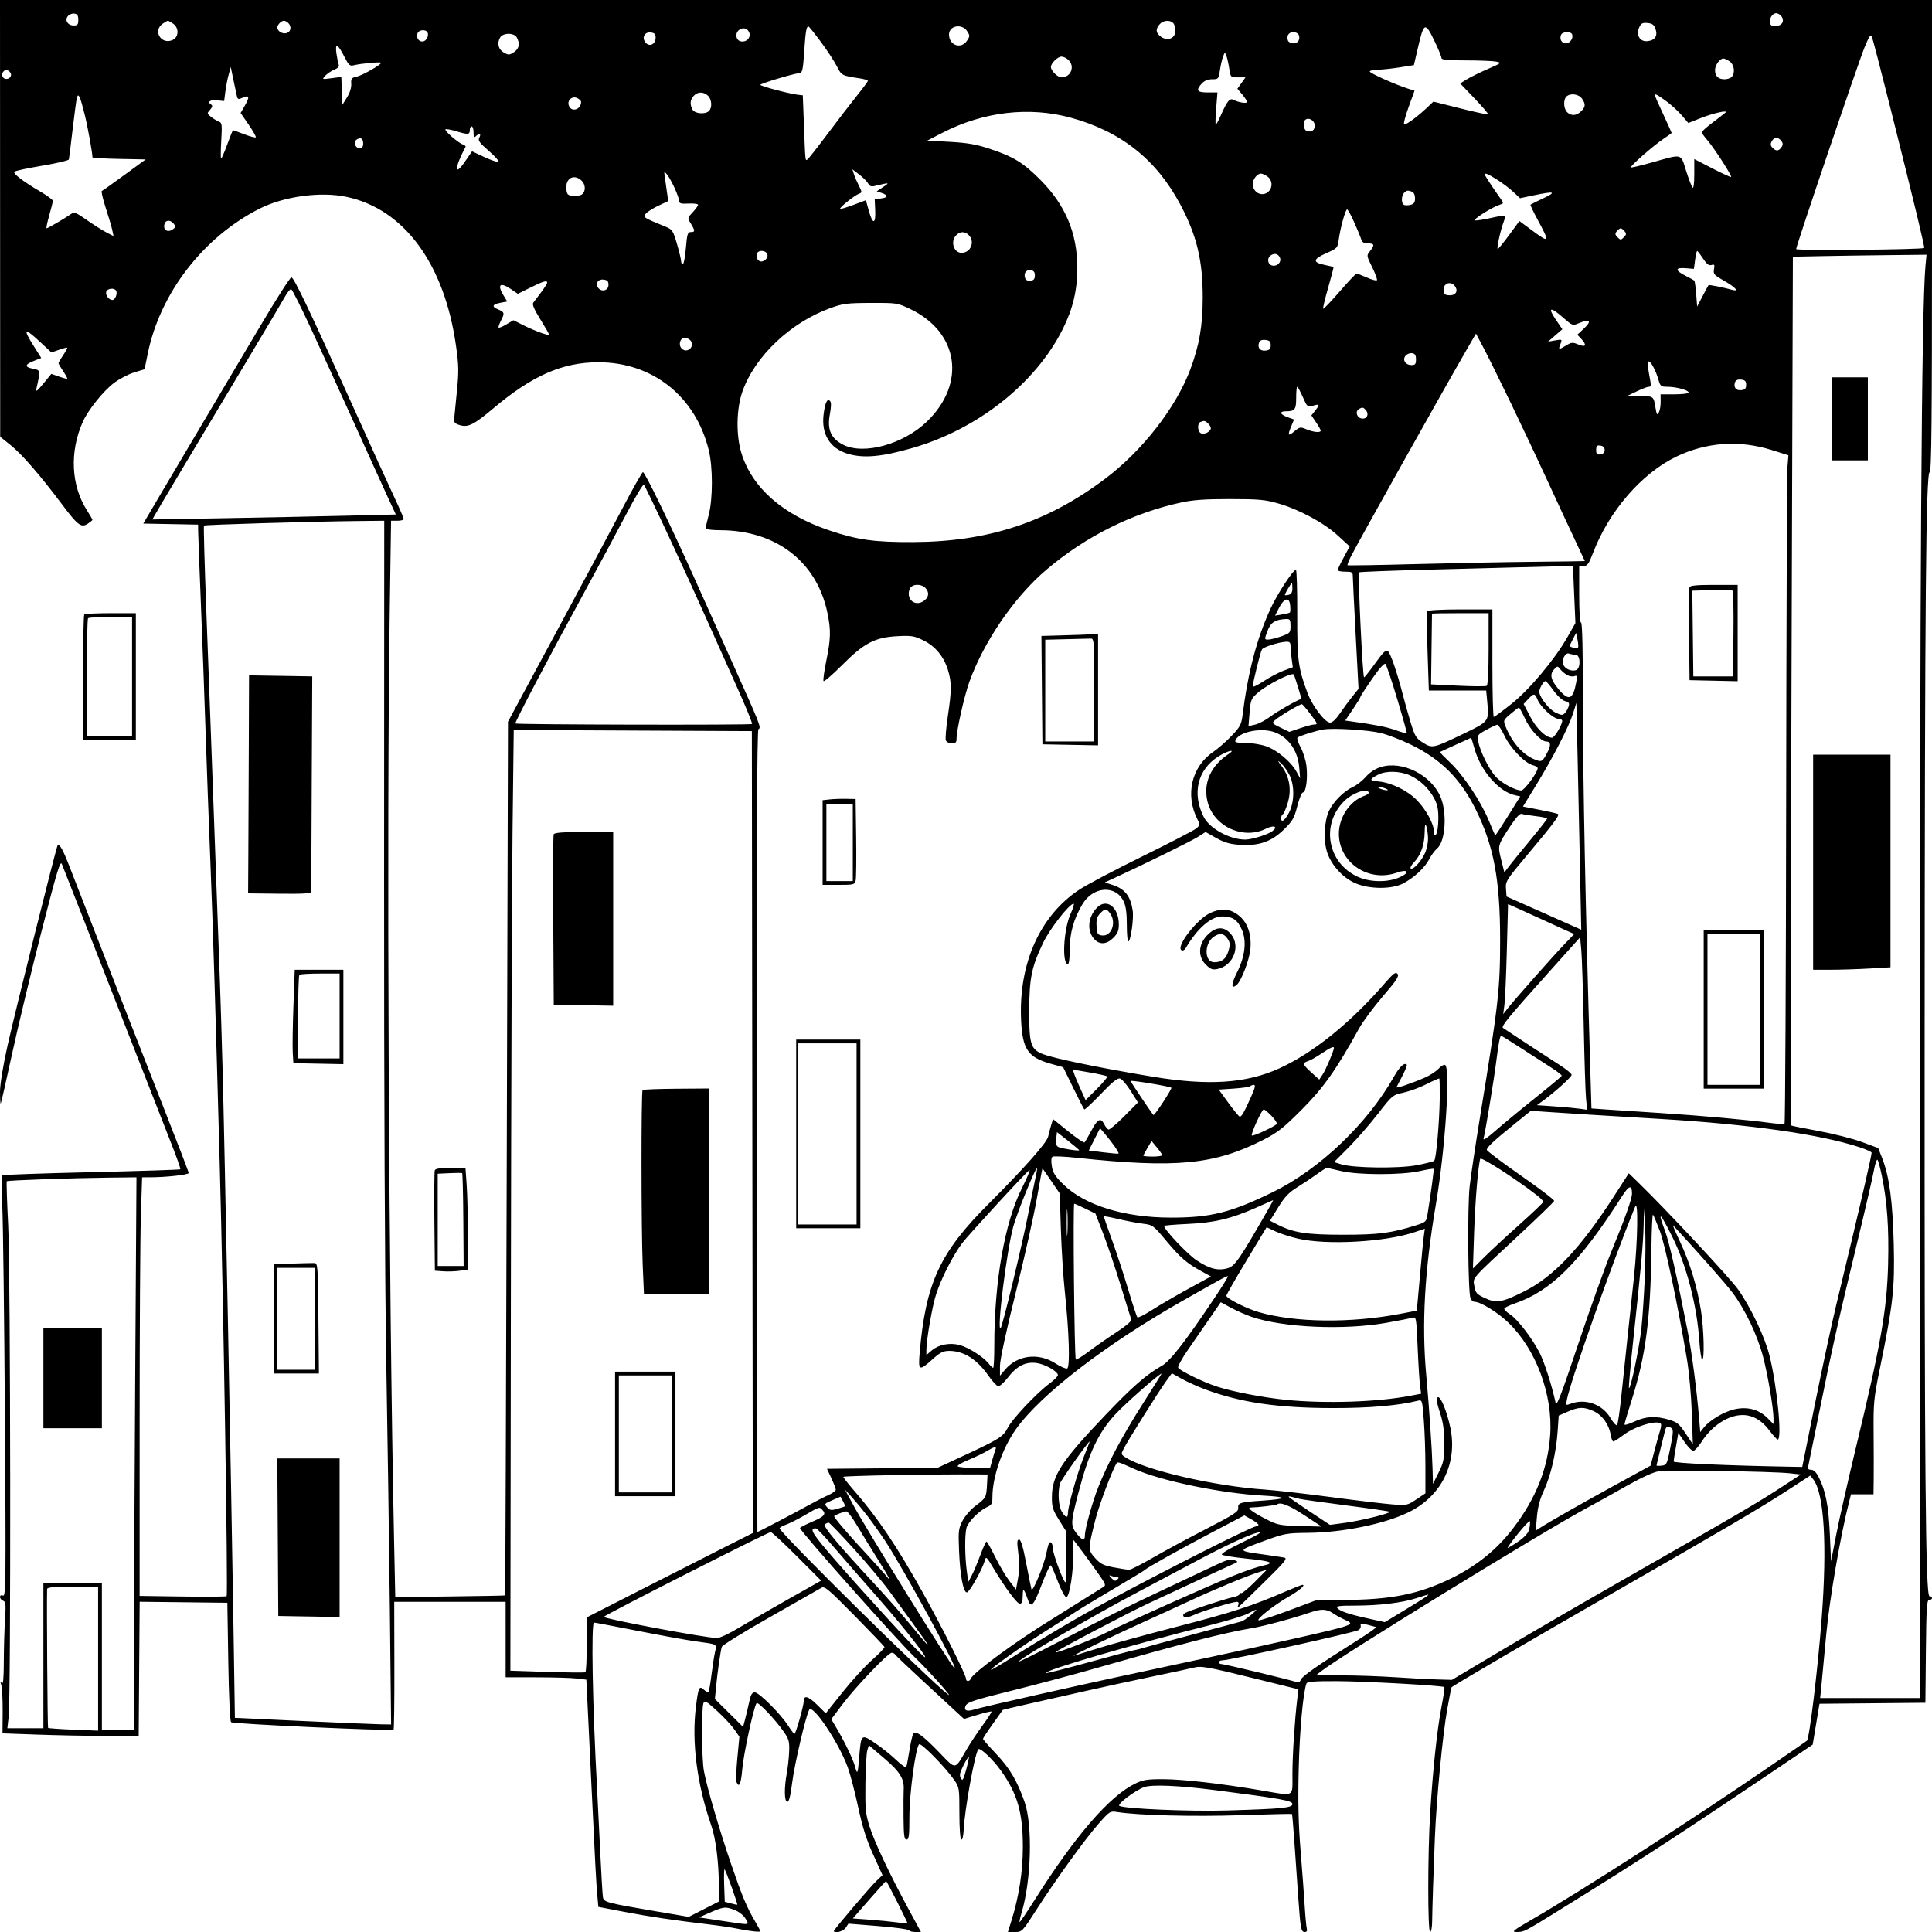 <svg version="1.1" width="1024" height="1024" xmlns="http://www.w3.org/2000/svg"><path d="M0.047 115.750 L 0.095 231.500 5.594 235.901 C 11.551 240.668,21.254 251.840,32.825 267.254 C 41.298 278.542,43.048 279.854,46.567 277.548 C 47.905 276.671,49.000 275.755,49.000 275.512 C 49.000 275.268,47.634 272.916,45.964 270.285 C 37.635 257.157,36.843 239.297,43.892 223.563 C 46.712 217.269,54.744 207.258,60.398 202.989 C 63.214 200.863,68.013 198.356,71.063 197.417 L 76.609 195.709 78.360 187.202 C 84.934 155.267,107.785 125.684,137.518 110.617 C 150.492 104.042,169.955 101.400,183.740 104.343 C 214.281 110.862,235.588 139.908,241.708 183.365 C 243.151 193.607,243.213 196.891,242.166 207.365 C 241.498 214.039,240.850 220.600,240.726 221.945 C 240.542 223.929,241.122 224.571,243.803 225.354 C 248.139 226.622,251.252 225.063,261.272 216.605 C 282.016 199.095,298.014 192.048,317.090 192.015 C 345.866 191.965,368.639 210.057,375.640 238.528 C 377.869 247.591,377.872 264.273,375.646 272.831 C 374.741 276.313,374.000 279.575,374.000 280.081 C 374.000 280.586,377.488 281.008,381.750 281.017 C 411.244 281.083,432.785 297.603,438.489 324.529 C 440.465 333.858,440.374 338.350,437.971 350.142 C 436.855 355.617,436.186 360.492,436.484 360.974 C 436.782 361.456,441.182 357.678,446.263 352.578 C 457.988 340.808,463.700 337.815,475.627 337.189 C 483.138 336.794,484.515 337.017,489.434 339.424 C 495.805 342.541,500.359 348.104,502.533 355.424 C 504.423 361.789,504.393 366.020,502.361 379.636 C 501.447 385.762,500.978 391.499,501.318 392.386 C 501.662 393.283,503.062 394.000,504.469 394.000 C 506.517 394.000,507.000 393.512,507.000 391.442 C 507.000 387.067,511.101 368.842,513.738 361.500 C 521.475 339.953,537.662 316.361,554.561 302.000 C 575.421 284.273,600.271 271.882,626.164 266.298 C 632.419 264.949,638.868 264.504,652.000 264.515 C 667.208 264.528,670.539 264.829,677.432 266.812 C 688.626 270.032,701.749 277.100,709.118 283.879 L 715.358 289.617 712.179 295.486 C 710.430 298.714,709.000 301.725,709.000 302.178 C 709.000 302.630,710.800 303.000,713.000 303.000 C 716.481 303.000,717.000 303.292,717.003 305.250 C 717.005 306.488,717.692 320.460,718.529 336.300 L 720.052 365.099 716.683 369.300 C 714.829 371.610,711.871 375.637,710.108 378.250 C 708.140 381.167,706.160 383.000,704.975 383.000 C 702.291 383.000,695.601 374.222,693.012 367.302 C 688.038 354.009,687.496 349.822,687.567 325.250 C 687.604 312.462,687.289 302.000,686.868 302.000 C 685.359 302.000,676.930 314.904,673.391 322.630 C 666.025 338.712,661.484 356.085,658.500 379.603 C 657.944 383.983,657.120 385.469,652.676 390.103 C 649.829 393.071,645.510 396.850,643.079 398.500 C 631.500 406.356,628.018 421.326,634.727 434.413 C 636.135 437.161,636.086 437.433,633.860 439.218 C 632.562 440.259,619.737 446.893,605.361 453.961 C 590.984 461.029,576.041 468.907,572.155 471.467 C 551.128 485.320,539.762 510.836,541.211 540.933 C 541.947 556.211,544.864 560.443,557.000 563.832 L 563.500 565.648 568.831 576.572 C 571.763 582.580,574.395 587.722,574.679 587.998 C 574.963 588.274,578.929 584.592,583.492 579.816 C 589.596 573.427,592.279 571.270,593.645 571.653 C 594.665 571.939,597.219 574.905,599.319 578.244 L 603.138 584.314 595.838 591.663 C 591.823 595.705,588.079 598.862,587.519 598.677 C 586.958 598.493,585.952 597.253,585.283 595.921 C 583.413 592.199,581.773 592.987,578.479 599.187 C 576.818 602.315,575.177 605.156,574.833 605.500 C 574.489 605.845,570.586 603.202,566.159 599.629 L 558.112 593.131 557.146 596.316 C 556.614 598.067,555.882 600.832,555.518 602.461 C 554.794 605.700,542.712 619.335,524.020 638.009 C 498.061 663.942,490.625 680.046,487.430 717.250 C 486.631 726.566,487.174 726.827,494.211 720.500 C 498.347 716.782,499.898 716.000,503.140 716.000 C 510.847 716.000,517.872 720.492,524.067 729.380 C 526.029 732.195,528.279 734.600,529.067 734.724 C 529.855 734.847,532.175 732.767,534.223 730.101 C 538.950 723.947,543.694 721.577,549.533 722.453 C 553.860 723.102,560.020 726.505,560.717 728.632 C 560.921 729.255,558.896 731.374,556.216 733.341 C 549.505 738.268,536.538 752.025,534.099 756.807 C 531.732 761.445,529.551 762.825,510.932 771.462 L 496.892 777.974 467.612 778.237 L 438.332 778.500 440.656 783.500 C 441.934 786.250,442.985 788.994,442.990 789.598 C 442.996 790.202,441.087 791.543,438.750 792.578 C 436.412 793.613,431.575 796.100,428.000 798.104 C 422.212 801.349,401.854 812.000,401.440 812.000 C 401.351 812.000,401.198 716.413,401.099 599.584 C 400.971 448.273,401.230 386.976,402.000 386.500 C 403.525 385.557,403.265 384.894,388.278 351.500 C 380.873 335.000,371.886 314.975,368.306 307.000 C 355.143 277.672,341.679 249.940,340.753 250.249 C 340.229 250.424,335.206 259.326,329.589 270.033 C 323.973 280.740,308.097 310.425,294.309 336.000 L 269.241 382.500 268.591 613.946 C 268.234 741.241,267.842 845.483,267.721 845.594 C 267.599 845.706,254.450 845.955,238.500 846.148 L 209.500 846.500 208.848 815.500 C 206.000 680.066,204.884 438.964,206.571 323.750 L 207.271 276.000 210.635 276.000 C 212.486 276.000,214.000 275.597,214.000 275.104 C 214.000 274.611,211.708 269.323,208.906 263.354 C 206.105 257.384,196.697 236.725,188.000 217.445 C 164.160 164.594,155.781 147.000,154.450 147.000 C 153.787 147.000,146.512 158.363,138.283 172.250 C 130.055 186.137,116.638 208.750,108.468 222.500 C 100.298 236.250,89.637 254.250,84.776 262.500 L 75.938 277.500 90.469 277.777 L 105.000 278.053 105.004 280.777 C 105.006 282.275,105.667 299.925,106.473 320.000 C 107.280 340.075,108.411 370.900,108.988 388.500 C 109.565 406.100,110.700 436.925,111.510 457.000 C 112.780 488.468,114.301 537.691,116.468 617.500 C 118.453 690.606,120.925 845.347,120.118 846.002 C 119.778 846.277,109.262 846.359,96.750 846.183 L 74.000 845.863 74.003 755.181 C 74.004 705.307,74.300 655.388,74.661 644.250 L 75.317 624.000 79.409 623.994 C 88.026 623.981,100.000 622.661,100.000 621.724 C 100.000 621.185,94.208 606.064,87.129 588.122 C 76.264 560.587,53.118 501.294,37.021 459.766 C 33.289 450.137,31.581 447.085,30.517 448.150 C 29.856 448.811,7.925 536.509,3.963 554.330 C 1.551 565.181,0.000 574.738,0.000 578.747 C 0.000 582.369,0.173 585.146,0.386 584.917 C 0.598 584.687,3.310 572.800,6.412 558.500 C 9.515 544.200,16.492 515.175,21.917 494.000 C 30.260 461.432,31.938 455.885,32.805 458.000 C 33.369 459.375,37.873 470.850,42.814 483.500 C 66.708 544.679,86.291 594.733,90.902 606.417 C 93.706 613.521,95.808 619.525,95.574 619.759 C 95.340 619.994,74.196 620.676,48.588 621.275 C 22.980 621.874,1.678 622.620,1.250 622.932 C 0.822 623.245,0.807 630.700,1.217 639.500 C 1.627 648.300,2.248 698.431,2.597 750.901 C 3.178 838.477,3.098 846.252,1.615 845.683 C 0.616 845.299,0.000 845.582,0.000 846.424 C 0.000 847.173,0.733 848.067,1.629 848.411 C 3.035 848.951,3.177 850.306,2.661 858.268 C 2.333 863.346,2.042 873.350,2.017 880.500 C 1.982 890.021,1.683 893.099,0.898 892.000 C 0.088 890.866,0.029 891.110,0.656 893.000 C 1.112 894.375,1.449 900.723,1.405 907.107 L 1.325 918.714 19.413 919.359 C 29.361 919.714,45.600 920.043,55.500 920.091 L 73.500 920.177 73.763 884.570 L 74.025 848.963 97.263 849.232 L 120.500 849.500 121.000 880.701 C 121.302 899.567,121.895 912.260,122.500 912.808 C 123.546 913.757,207.747 917.586,208.608 916.725 C 208.880 916.453,209.069 901.104,209.027 882.615 L 208.951 849.000 238.475 849.000 L 268.000 849.000 268.000 869.000 L 268.000 889.000 284.250 889.009 C 293.188 889.013,302.811 889.295,305.636 889.634 L 310.772 890.252 311.414 903.376 C 311.767 910.594,312.720 930.450,313.532 947.500 C 315.505 988.925,315.958 997.400,316.591 1004.597 L 317.126 1010.694 330.813 1013.313 C 344.197 1015.873,356.884 1017.758,376.000 1020.027 C 381.225 1020.647,387.750 1021.619,390.500 1022.187 C 397.150 1023.561,403.000 1024.220,403.000 1023.594 C 403.000 1023.316,401.699 1020.882,400.109 1018.186 C 395.722 1010.745,393.307 1004.953,387.454 987.841 C 381.146 969.399,374.586 946.920,373.074 938.566 C 371.887 932.009,371.726 905.551,372.856 902.686 C 373.472 901.123,374.472 901.698,380.081 906.837 C 383.662 910.118,387.783 914.534,389.241 916.651 L 391.890 920.500 390.821 931.706 C 390.233 937.869,390.019 943.607,390.345 944.456 C 391.681 947.939,392.779 945.538,393.411 937.750 C 394.055 929.825,399.573 904.351,401.004 902.702 C 401.804 901.780,411.091 911.566,415.500 917.977 C 418.118 921.784,418.471 923.103,418.269 928.341 C 418.142 931.642,417.579 936.823,417.019 939.855 C 415.558 947.756,415.694 955.000,417.303 955.000 C 418.205 955.000,418.998 951.850,419.883 944.750 C 421.072 935.212,427.102 909.426,428.892 906.228 C 430.723 902.956,444.632 923.694,449.317 936.680 C 450.691 940.490,453.195 950.055,454.882 957.934 C 457.148 968.523,459.228 975.079,462.851 983.061 L 467.755 993.861 464.773 996.680 C 461.303 999.962,442.000 1022.661,442.000 1023.460 C 442.000 1025.028,446.955 1023.700,448.222 1021.792 L 449.688 1019.585 465.594 1020.872 C 474.342 1021.580,481.650 1022.574,481.833 1023.080 C 482.017 1023.586,483.506 1024.000,485.143 1024.000 L 488.120 1024.000 481.487 1011.750 C 471.414 993.148,463.441 976.236,460.841 967.954 C 458.772 961.367,458.522 958.756,458.685 945.500 C 458.787 937.250,459.239 929.264,459.689 927.754 L 460.508 925.008 468.658 931.948 C 477.039 939.085,479.358 942.862,478.970 948.745 C 478.870 950.260,478.836 956.788,478.894 963.250 C 478.982 972.981,479.258 975.000,480.500 975.000 C 481.751 975.000,482.000 972.989,482.000 962.900 C 482.000 950.769,485.240 926.536,487.131 924.527 C 488.111 923.485,500.884 936.445,505.758 943.428 C 508.420 947.241,508.500 947.754,508.500 960.928 C 508.500 968.976,508.907 974.704,509.500 975.000 C 510.092 975.296,510.605 973.257,510.758 970.000 C 511.274 959.007,516.744 928.930,518.557 927.111 C 519.519 926.146,526.354 932.637,530.515 938.469 C 539.277 950.747,542.140 960.748,542.130 979.040 C 542.123 991.946,540.076 1005.151,536.103 1017.918 L 534.210 1024.000 537.979 1024.000 C 541.698 1024.000,541.849 1023.842,549.396 1012.099 C 559.761 995.968,575.224 974.596,582.406 966.474 C 588.162 959.963,588.409 959.810,592.170 960.411 C 603.150 962.167,632.541 962.923,657.500 962.091 C 672.350 961.596,684.620 961.305,684.766 961.445 C 684.912 961.584,685.469 967.953,686.004 975.599 C 686.539 983.245,687.464 996.475,688.060 1005.000 C 689.290 1022.592,689.555 1024.000,691.635 1024.000 C 692.585 1024.000,692.954 1023.358,692.641 1022.250 C 692.369 1021.288,691.873 1016.000,691.538 1010.500 C 691.203 1005.000,690.217 991.725,689.347 981.000 C 688.188 966.726,687.920 955.067,688.347 937.500 C 688.842 917.090,690.665 897.083,692.470 892.250 C 692.817 891.322,696.878 891.011,708.219 891.042 C 723.205 891.083,764.708 893.374,765.540 894.207 C 765.772 894.439,765.084 899.163,764.009 904.705 C 761.706 916.586,759.425 938.027,758.019 961.000 C 756.689 982.737,756.676 1024.000,758.000 1024.000 C 758.550 1024.000,759.027 1021.638,759.059 1018.750 C 759.138 1011.701,759.789 991.736,760.518 974.000 C 761.354 953.640,764.622 919.618,767.047 906.037 C 768.172 899.732,769.212 894.455,769.356 894.310 C 770.469 893.198,811.677 869.097,851.500 846.267 C 914.383 810.218,932.991 799.285,947.500 789.862 L 959.500 782.068 961.149 784.226 C 966.858 791.696,968.479 819.131,965.510 858.000 C 963.482 884.544,959.052 921.281,957.718 922.615 C 957.535 922.799,949.086 928.639,938.942 935.594 C 896.864 964.446,838.860 1001.809,811.918 1017.416 C 801.892 1023.224,800.940 1024.000,803.842 1024.000 C 807.782 1024.000,807.703 1024.040,826.000 1012.712 C 871.395 984.607,889.911 972.533,954.131 929.162 L 960.763 924.684 962.569 913.857 L 964.375 903.031 992.437 902.765 L 1020.500 902.500 1020.766 875.250 C 1020.994 851.945,1021.247 848.000,1022.516 848.000 C 1023.332 848.000,1024.000 847.550,1024.000 847.000 C 1024.000 846.450,1023.398 846.000,1022.663 846.000 C 1020.566 846.000,1019.988 778.781,1020.096 547.586 C 1020.203 317.525,1020.798 250.900,1022.750 250.250 C 1023.741 249.920,1024.000 223.961,1024.000 124.917 L 1024.000 0.000 512.000 0.000 L 0.000 0.000 0.047 115.750 M41.500 10.500 C 41.500 12.997,41.099 13.500,39.109 13.500 C 35.908 13.500,34.154 10.725,35.970 8.536 C 36.715 7.638,38.264 7.038,39.412 7.202 C 40.999 7.428,41.500 8.220,41.500 10.500 M943.800 8.200 C 945.814 10.214,945.190 12.914,942.557 13.575 C 941.213 13.912,939.638 13.894,939.057 13.535 C 936.749 12.109,938.658 7.000,941.500 7.000 C 942.105 7.000,943.140 7.540,943.800 8.200 M91.777 12.557 C 94.967 14.791,94.810 19.674,91.500 21.182 C 85.474 23.928,80.828 16.335,86.223 12.557 C 87.445 11.701,88.695 11.000,89.000 11.000 C 89.305 11.000,90.555 11.701,91.777 12.557 M152.800 12.200 C 154.657 14.057,154.220 16.795,151.952 17.515 C 149.784 18.203,147.000 16.552,147.000 14.578 C 147.000 13.094,149.049 11.000,150.500 11.000 C 151.105 11.000,152.140 11.540,152.800 12.200 M621.800 12.200 C 622.460 12.860,623.000 14.670,623.000 16.221 C 623.000 20.193,619.117 21.962,615.541 19.619 C 612.602 17.693,612.306 15.425,614.655 12.829 C 616.546 10.740,620.033 10.433,621.800 12.200 M877.444 15.303 C 878.748 19.034,877.182 21.412,873.156 21.813 C 869.118 22.215,866.974 18.546,868.847 14.437 C 869.804 12.335,870.594 11.931,873.239 12.187 C 875.737 12.429,876.685 13.132,877.444 15.303 M435.090 22.202 C 438.434 26.713,442.246 32.524,443.559 35.117 C 446.051 40.035,446.147 40.085,455.750 41.534 C 458.087 41.887,459.997 42.474,459.994 42.838 C 459.991 43.202,457.451 46.650,454.350 50.500 C 451.248 54.350,444.258 63.447,438.816 70.715 C 433.374 77.983,428.489 84.197,427.961 84.524 C 426.786 85.250,426.864 86.008,426.115 66.500 L 425.500 50.500 423.000 50.231 C 418.561 49.753,403.000 45.646,403.000 44.952 C 403.000 44.299,419.486 39.315,423.500 38.756 C 425.309 38.504,425.570 37.429,426.232 27.506 C 426.951 16.733,427.405 14.000,428.473 14.000 C 428.767 14.000,431.745 17.691,435.090 22.202 M512.592 16.500 C 514.109 18.816,514.109 19.184,512.592 21.500 C 509.458 26.283,503.000 24.105,503.000 18.266 C 503.000 13.554,509.837 12.295,512.592 16.500 M760.596 22.340 C 762.468 26.247,764.000 30.019,764.000 30.722 C 764.000 31.693,767.090 32.000,776.875 32.000 C 783.956 32.000,791.185 32.287,792.940 32.638 C 796.038 33.258,795.911 33.371,788.516 36.587 C 784.328 38.408,779.333 40.867,777.416 42.052 L 773.931 44.206 781.552 52.183 C 785.744 56.570,788.979 60.355,788.740 60.593 C 788.502 60.831,781.880 59.411,774.024 57.437 L 759.741 53.847 756.121 57.272 C 751.457 61.683,745.599 66.000,744.276 66.000 C 743.707 66.000,744.702 61.965,746.488 57.034 L 749.734 48.067 746.117 46.915 C 739.340 44.756,726.000 38.765,726.000 37.881 C 726.000 37.397,727.913 36.972,730.250 36.937 C 732.587 36.903,737.852 36.340,741.948 35.687 L 749.396 34.500 751.491 25.490 C 754.741 11.507,755.310 11.311,760.596 22.340 M396.866 16.724 C 398.235 19.171,396.447 22.000,393.532 22.000 C 391.994 22.000,390.902 21.266,390.485 19.952 C 389.193 15.883,394.806 13.044,396.866 16.724 M226.506 17.009 C 227.606 18.790,225.931 22.000,223.901 22.000 C 221.719 22.000,220.478 19.802,221.362 17.500 C 222.011 15.807,225.554 15.469,226.506 17.009 M347.500 19.891 C 347.500 23.252,344.542 24.970,342.416 22.845 C 339.926 20.354,341.447 16.800,344.836 17.192 C 346.893 17.430,347.500 18.045,347.500 19.891 M688.362 18.500 C 689.289 20.917,687.964 23.000,685.500 23.000 C 684.243 23.000,682.955 22.325,682.638 21.500 C 681.711 19.083,683.036 17.000,685.500 17.000 C 686.757 17.000,688.045 17.675,688.362 18.500 M833.282 18.250 C 834.008 20.276,832.088 23.000,829.933 23.000 C 827.723 23.000,826.474 20.814,827.362 18.500 C 828.057 16.688,832.652 16.494,833.282 18.250 M273.965 19.934 C 275.691 23.159,275.138 25.863,272.385 27.667 C 270.041 29.203,269.496 29.228,267.135 27.907 C 264.184 26.256,263.324 23.132,264.972 20.052 C 266.463 17.266,272.495 17.187,273.965 19.934 M1001.894 57.000 C 1014.615 107.682,1020.262 131.080,1019.854 131.423 C 1018.797 132.315,952.000 132.899,952.000 132.017 C 952.000 130.295,985.035 32.869,988.268 25.056 C 990.776 18.995,991.500 17.973,992.165 19.556 C 992.615 20.625,996.993 37.475,1001.894 57.000 M182.583 30.163 C 184.811 34.560,185.428 35.110,187.538 34.580 C 191.360 33.620,202.000 32.658,202.000 33.272 C 202.000 34.337,191.816 40.087,188.895 40.671 C 186.316 41.187,185.981 41.651,186.170 44.450 C 186.301 46.403,185.437 49.166,183.942 51.571 L 181.500 55.500 181.204 48.127 L 180.907 40.755 175.742 41.440 C 170.649 42.115,170.602 42.097,172.361 40.154 C 173.342 39.070,175.486 37.627,177.124 36.948 C 179.191 36.092,179.921 35.235,179.505 34.152 C 179.175 33.293,178.631 30.587,178.295 28.139 C 177.519 22.475,179.054 23.200,182.583 30.163 M651.532 36.368 C 652.224 40.979,652.245 41.000,656.182 41.000 L 660.136 41.000 657.990 44.013 L 655.845 47.027 658.422 50.090 C 659.840 51.775,661.000 53.539,661.000 54.011 C 661.000 55.015,656.493 54.334,653.879 52.935 C 651.797 51.821,650.452 53.447,647.005 61.250 C 645.851 63.862,644.679 66.000,644.401 66.000 C 644.123 66.000,644.206 62.175,644.585 57.500 L 645.275 49.000 640.138 49.000 C 634.411 49.000,633.653 47.823,637.039 44.189 C 638.364 42.766,640.268 42.000,642.478 42.000 C 645.769 42.000,645.900 41.848,646.575 37.250 C 646.959 34.638,647.708 31.375,648.239 30.000 C 649.187 27.549,649.222 27.542,650.022 29.618 C 650.471 30.783,651.150 33.820,651.532 36.368 M566.171 31.655 C 569.949 35.074,567.662 41.000,562.566 41.000 C 560.574 41.000,557.000 37.468,557.000 35.500 C 557.000 33.485,560.593 30.000,562.671 30.000 C 563.590 30.000,565.165 30.745,566.171 31.655 M916.777 32.557 C 919.226 34.272,919.789 38.811,917.800 40.800 C 917.140 41.460,915.430 42.000,914.000 42.000 C 910.734 42.000,909.000 40.311,909.000 37.129 C 909.000 34.517,911.543 31.000,913.432 31.000 C 914.050 31.000,915.555 31.701,916.777 32.557 M125.500 50.723 C 125.965 52.696,126.305 52.818,128.516 51.811 C 132.112 50.172,132.475 51.278,129.845 55.849 L 127.530 59.871 131.803 66.064 C 134.153 69.470,135.843 72.490,135.558 72.775 C 135.273 73.060,132.516 72.327,129.431 71.146 C 126.346 69.966,123.683 69.000,123.512 69.000 C 123.342 69.000,121.972 72.375,120.468 76.500 C 118.963 80.625,117.501 84.000,117.219 84.000 C 116.937 84.000,116.960 79.744,117.270 74.541 C 117.763 66.288,117.622 65.011,116.167 64.525 C 115.250 64.218,113.387 63.109,112.026 62.060 C 109.634 60.217,109.611 60.087,111.341 58.176 C 112.506 56.888,112.759 55.969,112.065 55.540 C 109.675 54.063,111.174 52.807,114.902 53.162 L 118.804 53.534 119.451 48.517 C 119.806 45.758,120.596 41.700,121.205 39.500 L 122.312 35.500 123.644 42.000 C 124.376 45.575,125.212 49.500,125.500 50.723 M5.812 39.265 C 6.210 41.331,3.324 42.724,1.800 41.200 C 0.276 39.676,1.669 36.790,3.735 37.188 C 4.693 37.372,5.628 38.307,5.812 39.265 M375.171 50.655 C 377.248 52.534,377.593 57.007,375.800 58.800 C 373.846 60.754,368.222 60.283,367.035 58.066 C 365.552 55.294,365.755 52.929,367.655 50.829 C 369.713 48.555,372.772 48.484,375.171 50.655 M44.839 60.517 C 46.454 66.957,49.000 80.971,49.000 83.414 C 49.000 83.706,55.345 84.070,63.101 84.223 L 77.201 84.500 65.978 92.707 C 59.806 97.221,54.408 101.046,53.982 101.207 C 53.557 101.368,54.456 105.325,55.980 110.000 C 57.505 114.675,59.075 119.993,59.470 121.819 L 60.189 125.137 56.345 123.150 C 54.230 122.057,49.581 119.117,46.013 116.617 C 40.078 112.459,39.354 112.194,37.513 113.510 C 34.588 115.602,25.352 121.000,24.699 121.000 C 24.392 121.000,25.009 117.964,26.071 114.253 C 27.132 110.542,28.000 107.036,28.000 106.461 C 28.000 105.886,25.121 103.731,21.601 101.672 C 12.183 96.163,6.659 91.937,7.638 90.989 C 8.112 90.530,14.745 89.106,22.377 87.827 C 30.009 86.547,36.366 85.050,36.503 84.500 C 36.639 83.950,37.525 76.862,38.469 68.750 C 39.414 60.637,40.436 53.048,40.740 51.886 C 41.514 48.926,42.404 50.799,44.839 60.517 M838.443 52.223 C 840.501 55.160,840.407 56.593,838.000 59.000 C 835.598 61.402,832.712 61.569,830.571 59.429 C 828.712 57.569,828.501 52.899,830.200 51.200 C 832.189 49.211,836.728 49.774,838.443 52.223 M883.103 53.575 C 885.781 55.542,889.522 58.960,891.415 61.172 L 894.858 65.194 901.179 62.678 C 907.983 59.969,916.185 58.125,914.500 59.682 C 913.950 60.190,910.913 62.549,907.750 64.924 C 904.587 67.300,902.000 69.623,902.000 70.087 C 902.000 70.551,903.295 72.409,904.879 74.215 C 908.344 78.170,918.095 93.239,917.544 93.789 C 917.329 94.004,912.844 91.958,907.577 89.242 L 898.000 84.304 898.000 92.352 C 898.000 97.183,897.639 100.020,897.096 99.450 C 896.598 98.927,895.057 94.900,893.670 90.500 C 890.722 81.149,892.001 81.462,875.655 86.080 C 869.690 87.764,864.622 88.956,864.394 88.727 C 863.804 88.138,876.661 76.882,881.750 73.532 C 884.087 71.993,886.000 70.601,886.000 70.438 C 886.000 70.275,883.975 65.778,881.500 60.446 C 879.025 55.113,877.000 50.581,877.000 50.375 C 877.000 49.429,878.592 50.264,883.103 53.575 M308.000 53.953 C 308.000 58.205,302.682 59.724,301.445 55.826 C 300.533 52.952,303.439 50.629,306.138 52.074 C 307.162 52.622,308.000 53.468,308.000 53.953 M567.567 62.385 C 594.115 69.641,612.890 84.529,625.584 108.391 C 634.349 124.868,637.515 138.086,637.468 158.000 C 637.432 172.775,635.660 182.991,630.934 195.670 C 623.353 216.010,605.396 239.043,585.500 253.948 C 554.889 276.881,523.680 287.139,484.000 287.312 C 463.372 287.401,454.479 286.161,439.500 281.104 C 414.884 272.795,398.636 258.512,392.985 240.217 C 390.039 230.677,390.262 216.711,393.508 207.511 C 400.086 188.868,418.924 170.975,440.036 163.320 C 446.770 160.878,448.868 160.608,461.500 160.557 C 475.216 160.501,475.636 160.565,482.223 163.685 C 508.091 175.939,512.273 203.050,491.422 223.316 C 479.004 235.386,457.928 241.280,446.962 235.750 C 440.418 232.450,438.326 227.725,439.830 219.638 C 440.600 215.500,440.634 213.234,439.939 212.539 C 438.444 211.044,437.306 213.394,436.535 219.569 C 435.216 230.124,439.862 237.694,449.397 240.525 C 457.748 243.005,467.367 242.138,483.668 237.435 C 518.140 227.489,548.736 203.322,563.181 174.630 C 568.617 163.831,571.000 153.904,571.000 142.050 C 571.000 123.684,564.771 108.778,551.516 95.424 C 542.370 86.209,537.217 83.046,524.500 78.838 C 517.496 76.521,512.838 75.709,503.500 75.180 L 491.500 74.500 499.500 70.375 C 521.200 59.186,545.447 56.340,567.567 62.385 M696.804 66.122 C 697.128 68.915,695.172 70.387,692.500 69.362 C 690.966 68.773,690.432 64.901,691.709 63.624 C 693.339 61.995,696.505 63.547,696.804 66.122 M251.000 70.200 C 251.000 72.689,251.267 73.133,252.200 72.200 C 254.042 70.358,255.191 70.775,254.066 72.877 C 253.217 74.464,254.007 75.576,259.181 80.077 C 262.547 83.004,264.777 85.574,264.137 85.788 C 263.497 86.001,260.098 84.831,256.585 83.186 L 250.197 80.197 246.349 85.783 C 240.649 94.061,240.920 88.733,246.754 77.835 C 246.950 77.469,246.298 76.892,245.305 76.552 C 242.837 75.708,235.412 69.254,236.109 68.558 C 236.417 68.249,238.882 68.667,241.585 69.487 C 248.045 71.447,249.000 71.384,249.000 69.000 C 249.000 67.900,249.450 67.000,250.000 67.000 C 250.550 67.000,251.000 68.440,251.000 70.200 M192.500 76.083 C 192.500 77.828,191.947 78.500,190.514 78.500 C 188.167 78.500,187.175 75.138,189.152 73.886 C 191.220 72.577,192.500 73.416,192.500 76.083 M944.070 74.584 C 944.999 75.704,945.087 76.638,944.371 77.774 C 942.905 80.098,941.455 80.312,939.618 78.475 C 938.394 77.251,938.254 76.395,939.037 74.931 C 940.291 72.588,942.298 72.450,944.070 74.584 M460.130 97.243 C 460.883 98.649,461.823 99.016,463.582 98.588 C 471.615 96.635,471.778 96.654,468.093 99.118 L 464.686 101.395 467.343 102.281 C 470.939 103.480,470.691 104.806,466.801 105.187 L 463.601 105.500 463.868 111.149 C 464.231 118.813,462.615 119.252,460.591 112.039 L 458.929 106.116 452.337 108.597 C 448.712 109.962,445.553 110.886,445.318 110.651 C 444.754 110.088,452.995 103.490,455.280 102.674 C 456.976 102.070,456.970 101.860,455.159 98.270 C 454.113 96.196,452.924 93.427,452.518 92.115 L 451.780 89.730 455.438 92.520 C 457.450 94.055,459.561 96.180,460.130 97.243 M357.612 99.779 C 358.925 102.682,360.000 105.753,360.000 106.603 C 360.000 107.826,361.041 108.093,364.990 107.883 C 367.734 107.738,369.977 108.042,369.974 108.559 C 369.971 109.077,368.700 110.850,367.149 112.500 C 364.333 115.498,364.332 115.502,366.160 118.500 C 368.467 122.283,368.460 123.000,366.118 123.000 C 364.479 123.000,364.145 124.096,363.529 131.500 C 363.139 136.175,362.411 140.000,361.910 140.000 C 361.410 140.000,361.000 139.286,361.000 138.414 C 361.000 137.541,360.013 133.432,358.808 129.282 C 356.797 122.361,356.321 121.617,353.058 120.278 C 340.733 115.221,340.581 115.120,342.353 113.162 C 343.260 112.161,346.288 110.270,349.083 108.961 L 354.164 106.581 353.532 102.041 C 353.184 99.543,352.669 95.925,352.388 94.000 C 351.893 90.618,351.932 90.567,353.550 92.500 C 354.471 93.600,356.298 96.875,357.612 99.779 M671.777 93.557 C 674.370 95.372,674.684 99.173,672.429 101.429 C 669.212 104.645,664.000 102.216,664.000 97.500 C 664.000 94.984,666.359 92.000,668.349 92.000 C 669.012 92.000,670.555 92.701,671.777 93.557 M793.412 95.171 C 796.211 96.915,800.105 99.851,802.067 101.696 L 805.635 105.049 812.883 103.525 C 823.913 101.204,825.301 101.623,818.014 105.070 C 814.447 106.757,811.376 108.291,811.189 108.478 C 811.002 108.665,812.637 112.122,814.823 116.159 C 821.472 128.438,821.299 128.975,812.742 122.646 L 805.301 117.144 799.901 124.517 C 796.930 128.572,794.202 131.915,793.839 131.945 C 793.099 132.007,795.261 122.074,796.959 117.609 C 797.562 116.021,797.875 114.542,797.654 114.321 C 797.433 114.100,794.043 114.649,790.120 115.541 C 786.198 116.433,782.456 116.985,781.806 116.769 C 780.522 116.341,791.041 109.678,794.814 108.529 C 796.974 107.871,797.026 107.682,795.593 105.662 C 791.064 99.279,787.000 93.091,787.000 92.581 C 787.000 91.471,788.354 92.018,793.412 95.171 M308.171 95.655 C 310.359 97.634,310.556 101.293,308.565 102.946 C 307.776 103.601,305.639 103.993,303.815 103.818 C 300.870 103.535,300.465 103.130,300.182 100.185 C 299.637 94.512,304.107 91.977,308.171 95.655 M748.418 101.607 C 749.353 101.966,750.000 103.390,750.000 105.088 C 750.000 107.302,749.439 108.103,747.557 108.575 C 746.213 108.912,744.638 108.894,744.057 108.535 C 742.628 107.652,742.717 103.683,744.200 102.200 C 745.562 100.838,746.186 100.750,748.418 101.607 M717.734 117.750 C 719.385 121.463,721.051 125.513,721.435 126.750 C 721.952 128.413,722.900 129.000,725.067 129.000 C 728.484 129.000,728.714 129.897,726.116 133.105 C 724.252 135.407,724.264 135.498,727.315 141.684 C 729.010 145.122,730.121 148.213,729.782 148.551 C 729.443 148.890,727.047 148.230,724.456 147.084 C 721.865 145.938,719.418 145.000,719.017 145.000 C 718.616 145.000,714.566 149.293,710.017 154.540 C 705.468 159.787,701.548 163.881,701.305 163.638 C 701.062 163.395,702.259 158.367,703.964 152.464 C 705.670 146.562,706.938 141.638,706.783 141.523 C 706.627 141.407,704.511 140.905,702.081 140.407 C 695.611 139.079,695.834 137.347,702.875 134.235 C 708.791 131.620,708.960 131.438,709.559 127.026 C 710.410 120.750,713.111 111.000,713.998 111.000 C 714.402 111.000,716.083 114.037,717.734 117.750 M92.090 118.608 C 93.221 119.972,93.149 120.418,91.615 121.540 C 89.398 123.161,87.000 122.392,87.000 120.060 C 87.000 116.720,89.849 115.908,92.090 118.608 M861.042 122.550 C 862.104 123.831,862.039 124.390,860.664 125.764 C 859.112 127.317,858.888 127.317,857.336 125.764 C 855.961 124.390,855.896 123.831,856.958 122.550 C 857.666 121.698,858.585 121.000,859.000 121.000 C 859.415 121.000,860.334 121.698,861.042 122.550 M513.429 124.571 C 516.921 128.063,514.533 134.000,509.637 134.000 C 505.554 134.000,503.651 128.148,506.655 124.829 C 508.686 122.584,511.341 122.484,513.429 124.571 M406.668 134.578 C 407.471 136.669,404.802 139.245,402.678 138.430 C 401.006 137.788,400.400 134.933,401.667 133.667 C 402.913 132.420,406.060 132.994,406.668 134.578 M902.632 137.021 C 904.608 140.006,905.767 140.891,907.134 140.457 C 908.695 139.962,908.897 140.302,908.459 142.687 C 907.987 145.261,908.454 145.790,913.971 148.919 C 919.724 152.181,921.979 154.678,918.250 153.655 C 913.302 152.297,905.852 150.819,905.566 151.137 C 905.387 151.337,903.954 153.975,902.381 157.000 L 899.522 162.500 899.011 155.831 C 898.730 152.163,898.275 148.956,898.000 148.704 C 897.725 148.452,895.587 147.281,893.250 146.103 C 887.693 143.300,887.756 141.700,893.404 142.149 L 897.809 142.500 898.439 137.750 C 898.785 135.137,899.272 133.000,899.520 133.000 C 899.769 133.000,901.169 134.809,902.632 137.021 M678.440 136.704 C 679.264 138.851,677.099 141.157,674.598 140.798 C 671.952 140.418,671.255 137.018,673.488 135.385 C 675.475 133.932,677.593 134.497,678.440 136.704 M1020.553 140.750 C 1018.451 162.872,1017.511 309.341,1017.650 593.250 L 1017.800 900.000 991.261 900.000 L 964.722 900.000 965.359 893.750 C 965.709 890.313,966.872 877.980,967.944 866.344 C 969.668 847.615,975.547 813.513,980.113 795.750 L 981.077 792.000 987.039 792.000 L 993.000 792.000 993.099 784.250 C 993.153 779.987,993.134 768.794,993.058 759.376 C 992.928 743.464,993.162 741.058,996.375 725.376 C 1003.385 691.164,1004.295 683.028,1003.733 659.612 C 1003.191 637.015,1001.396 623.559,997.649 614.000 L 995.494 608.500 986.901 605.299 C 982.175 603.538,971.827 600.908,963.904 599.454 C 955.982 598.000,949.336 596.651,949.135 596.456 C 948.934 596.262,949.106 492.591,949.517 366.077 L 950.265 136.051 965.382 135.747 C 973.697 135.580,989.635 135.344,1000.800 135.222 L 1021.099 135.000 1020.553 140.750 M548.500 146.000 C 548.500 147.833,547.898 148.585,546.246 148.820 C 544.893 149.012,543.750 148.512,543.389 147.570 C 542.393 144.975,543.788 142.831,546.246 143.180 C 547.898 143.415,548.500 144.167,548.500 146.000 M322.500 151.000 C 322.500 153.911,319.063 154.986,317.145 152.675 C 315.278 150.425,316.851 147.845,319.878 148.196 C 321.927 148.434,322.500 149.046,322.500 151.000 M290.000 149.850 C 290.000 150.317,288.538 152.635,286.750 154.999 C 284.962 157.364,283.092 159.844,282.593 160.511 C 281.988 161.318,283.240 164.217,286.343 169.195 C 288.904 173.305,291.000 176.948,291.000 177.290 C 291.000 178.160,283.497 175.447,277.309 172.340 L 272.118 169.733 268.433 171.907 C 266.406 173.103,264.546 173.880,264.300 173.634 C 264.054 173.387,264.561 171.816,265.426 170.143 C 267.576 165.985,267.448 165.428,264.013 164.005 C 260.407 162.512,260.900 161.297,265.461 160.441 L 268.852 159.805 266.930 156.653 C 263.306 150.710,265.065 149.293,271.011 153.367 L 274.465 155.734 279.982 152.985 C 288.025 148.978,290.000 148.360,290.000 149.850 M770.960 151.452 C 773.047 153.966,771.805 156.500,768.486 156.500 C 766.100 156.500,765.432 156.021,765.163 154.113 C 764.642 150.434,768.605 148.615,770.960 151.452 M61.506 154.009 C 62.430 155.505,61.065 159.000,59.555 159.000 C 57.636 159.000,55.685 156.263,56.357 154.513 C 57.010 152.810,60.551 152.464,61.506 154.009 M164.783 174.051 C 169.995 185.298,180.666 208.675,188.497 226.000 C 196.329 243.325,204.327 260.917,206.271 265.093 L 209.806 272.685 183.153 273.339 C 168.494 273.699,139.459 274.293,118.632 274.660 L 80.764 275.328 82.132 272.871 C 83.766 269.935,109.935 226.094,132.493 188.500 C 141.403 173.650,149.750 159.579,151.042 157.232 C 152.333 154.884,153.821 153.107,154.348 153.283 C 154.876 153.459,159.571 162.804,164.783 174.051 M828.503 168.355 C 833.385 172.650,833.497 172.690,836.824 171.300 C 842.600 168.887,843.847 170.039,839.696 173.954 L 836.034 177.408 838.017 179.518 C 841.203 182.909,840.582 184.270,836.607 182.609 C 833.538 181.327,832.915 181.373,830.083 183.096 C 826.044 185.552,825.856 185.508,827.044 182.385 C 828.028 179.795,828.002 179.777,824.269 180.427 L 820.500 181.084 824.283 177.792 L 828.066 174.500 824.507 169.250 C 820.123 162.785,821.758 162.419,828.503 168.355 M21.448 181.410 L 27.261 186.819 31.286 185.399 C 33.500 184.618,35.455 184.122,35.630 184.296 C 35.804 184.471,34.834 186.252,33.474 188.254 C 32.113 190.256,31.000 192.167,31.000 192.500 C 31.000 192.833,32.113 194.744,33.474 196.746 C 34.834 198.748,35.804 200.529,35.630 200.704 C 35.455 200.878,33.491 200.379,31.265 199.594 L 27.219 198.166 22.968 203.333 C 19.646 207.372,18.843 207.954,19.291 206.000 C 21.511 196.310,21.490 196.183,17.599 195.453 C 12.929 194.577,13.039 193.216,17.936 191.293 L 21.871 189.747 17.936 183.516 C 11.899 173.956,12.836 173.395,21.448 181.410 M801.179 214.500 C 807.267 227.150,815.967 245.600,820.512 255.500 C 825.057 265.400,831.301 278.844,834.388 285.375 C 837.475 291.906,839.999 297.306,839.997 297.375 C 839.996 297.444,827.733 297.619,812.747 297.764 C 797.761 297.909,769.551 298.460,750.057 298.988 C 730.563 299.515,714.444 299.777,714.237 299.570 C 714.030 299.363,714.849 297.238,716.057 294.847 C 720.076 286.896,764.617 207.350,777.754 184.663 L 782.292 176.827 786.200 184.163 C 788.350 188.198,795.090 201.850,801.179 214.500 M365.989 180.487 C 368.579 183.608,364.187 187.615,361.320 184.748 C 359.383 182.811,360.460 179.000,362.945 179.000 C 363.941 179.000,365.311 179.669,365.989 180.487 M673.500 183.000 C 673.500 184.985,672.933 185.565,670.744 185.817 C 667.789 186.157,666.314 184.231,667.387 181.433 C 667.779 180.411,668.947 179.976,670.744 180.183 C 672.933 180.435,673.500 181.015,673.500 183.000 M750.500 190.500 C 750.500 192.997,750.099 193.500,748.109 193.500 C 744.908 193.500,743.154 190.725,744.970 188.536 C 745.715 187.638,747.264 187.038,748.412 187.202 C 749.999 187.428,750.500 188.220,750.500 190.500 M879.011 201.250 C 879.996 204.717,880.358 205.000,883.789 205.006 C 888.456 205.013,895.000 206.788,895.000 208.047 C 895.000 208.571,891.653 209.000,887.563 209.000 L 880.125 209.000 880.179 212.881 C 880.208 215.016,879.769 217.590,879.203 218.602 C 878.325 220.171,878.076 219.858,877.509 216.471 C 876.405 209.874,876.570 210.006,869.281 209.921 L 862.500 209.842 867.500 207.434 C 870.250 206.109,873.063 205.020,873.750 205.013 C 875.257 204.997,875.268 204.688,874.006 198.031 C 873.459 195.148,873.301 192.322,873.655 191.749 C 874.423 190.507,877.516 195.994,879.011 201.250 M971.000 222.000 L 971.000 244.000 980.500 244.000 L 990.000 244.000 990.000 222.000 L 990.000 200.000 980.500 200.000 L 971.000 200.000 971.000 222.000 M925.500 204.000 C 925.500 205.954,924.927 206.566,922.878 206.804 C 920.063 207.130,918.614 205.168,919.659 202.446 C 920.037 201.461,921.217 201.003,922.878 201.196 C 924.927 201.434,925.500 202.046,925.500 204.000 M690.516 210.441 C 692.863 215.746,692.999 215.861,695.961 215.011 C 699.530 213.988,699.669 214.334,697.030 217.689 L 695.060 220.194 697.530 223.829 C 698.888 225.828,700.000 227.810,700.000 228.232 C 700.000 229.461,696.227 229.122,692.479 227.556 C 689.198 226.185,688.868 226.240,686.011 228.644 C 682.654 231.469,682.322 230.867,684.439 225.801 L 685.877 222.357 682.439 221.114 C 678.456 219.674,677.907 218.000,681.418 218.000 C 686.341 218.000,687.000 217.162,687.000 210.893 C 687.000 207.652,687.250 205.000,687.555 205.000 C 687.860 205.000,689.193 207.449,690.516 210.441 M723.989 217.487 C 725.771 219.634,724.452 222.203,721.765 221.820 C 719.202 221.455,718.127 218.168,720.152 216.885 C 722.026 215.697,722.575 215.783,723.989 217.487 M640.473 224.616 C 641.362 225.505,641.930 226.710,641.735 227.295 C 641.148 229.057,638.377 230.359,636.636 229.691 C 634.720 228.955,634.428 224.397,636.250 223.662 C 638.322 222.826,638.789 222.932,640.473 224.616 M939.198 238.567 L 947.897 241.302 947.406 247.401 C 947.137 250.756,946.822 330.300,946.708 424.167 C 946.594 518.034,946.207 595.126,945.850 595.484 C 945.492 595.842,941.833 595.666,937.718 595.094 C 926.771 593.571,901.092 591.264,880.500 589.952 C 870.600 589.322,858.225 588.512,853.000 588.153 L 843.500 587.500 842.802 564.000 C 840.342 481.155,838.981 413.583,838.990 374.750 C 838.997 345.577,838.652 330.000,838.000 330.000 C 837.378 330.000,837.000 324.333,837.000 315.000 L 837.000 300.000 839.342 300.000 C 841.328 300.000,842.106 298.896,844.459 292.750 C 852.854 270.812,870.265 250.766,888.535 242.002 C 904.547 234.322,921.951 233.142,939.198 238.567 M850.500 238.500 C 850.500 239.813,849.727 240.610,848.250 240.820 C 846.404 241.082,846.000 240.665,846.000 238.500 C 846.000 236.335,846.404 235.918,848.250 236.180 C 849.727 236.390,850.500 237.187,850.500 238.500 M354.121 283.563 C 360.772 297.828,369.810 317.600,374.203 327.500 C 378.597 337.400,386.011 353.974,390.680 364.332 C 395.349 374.690,398.912 383.422,398.597 383.737 C 397.971 384.363,273.764 384.098,273.136 383.469 C 272.683 383.016,291.277 347.649,309.923 313.500 C 317.130 300.300,326.958 281.993,331.763 272.819 C 336.569 263.644,340.843 256.472,341.263 256.882 C 341.683 257.291,347.469 269.298,354.121 283.563 M203.577 464.250 C 203.531 578.187,203.986 679.936,204.731 722.000 C 205.408 760.225,206.261 819.063,206.627 852.750 L 207.292 914.000 201.896 913.926 C 198.928 913.885,180.300 913.097,160.500 912.176 L 124.500 910.500 123.761 863.000 C 122.559 785.716,119.033 605.339,117.965 566.500 C 117.004 531.555,116.629 520.608,113.538 437.000 C 112.735 415.275,111.855 391.200,111.583 383.500 C 111.311 375.800,110.317 349.139,109.375 324.253 C 108.432 299.367,107.861 278.805,108.107 278.560 C 108.580 278.087,164.592 276.426,189.077 276.159 L 203.655 276.000 203.577 464.250 M834.342 315.123 L 834.997 330.245 830.789 337.641 C 824.000 349.573,810.765 365.374,801.107 373.078 C 796.373 376.854,792.163 379.956,791.750 379.972 C 791.337 379.987,791.000 367.175,791.000 351.500 L 791.000 323.000 774.059 323.000 C 764.474 323.000,756.864 323.411,756.533 323.947 C 756.211 324.468,756.255 334.143,756.630 345.447 L 757.313 366.000 772.512 366.000 L 787.711 366.000 788.303 372.342 C 789.242 382.400,789.244 382.397,775.462 389.018 C 759.572 396.652,759.141 396.745,754.179 393.613 C 750.522 391.305,749.904 390.281,747.639 382.782 C 746.263 378.227,744.396 371.600,743.491 368.055 C 740.577 356.649,737.024 346.264,735.642 345.118 C 734.579 344.235,733.173 345.573,728.934 351.501 C 725.984 355.625,723.306 359.000,722.984 359.000 C 722.259 359.000,719.619 304.047,720.310 303.356 C 720.584 303.083,737.389 302.438,757.654 301.923 C 777.919 301.408,798.775 300.859,804.000 300.701 C 809.225 300.544,818.042 300.322,823.594 300.208 L 833.688 300.000 834.342 315.123 M685.000 311.883 C 685.000 313.926,684.417 314.919,683.000 315.290 C 681.900 315.577,681.000 315.587,681.000 315.311 C 681.000 314.668,684.337 309.000,684.716 309.000 C 684.872 309.000,685.000 310.298,685.000 311.883 M490.429 311.571 C 492.738 313.881,492.346 316.727,489.459 318.619 C 484.835 321.649,480.141 317.554,482.117 312.213 C 483.107 309.537,488.015 309.158,490.429 311.571 M895.450 311.270 C 895.182 311.968,895.084 323.331,895.231 336.520 L 895.500 360.500 908.250 360.780 L 921.000 361.060 921.000 335.530 L 921.000 310.000 908.469 310.000 C 899.262 310.000,895.808 310.337,895.450 311.270 M918.770 336.070 L 918.500 358.500 908.000 358.500 L 897.500 358.500 897.231 335.785 L 896.963 313.070 907.231 312.785 C 912.879 312.628,917.846 312.756,918.270 313.070 C 918.693 313.383,918.918 323.733,918.770 336.070 M683.690 324.643 C 683.447 324.886,681.574 325.357,679.529 325.689 L 675.810 326.292 677.886 322.223 C 680.618 316.868,683.384 316.218,683.816 320.830 C 683.990 322.684,683.934 324.400,683.690 324.643 M44.667 325.667 C 44.300 326.033,44.000 341.108,44.000 359.167 L 44.000 392.000 58.000 392.000 L 72.000 392.000 72.000 358.500 L 72.000 325.000 58.667 325.000 C 51.333 325.000,45.033 325.300,44.667 325.667 M789.000 343.941 C 789.000 355.512,788.610 363.123,787.998 363.501 C 787.447 363.842,780.585 363.809,772.748 363.428 L 758.500 362.736 758.735 344.118 C 758.865 333.878,758.977 325.387,758.985 325.250 C 758.993 325.113,765.750 325.000,774.000 325.000 L 789.000 325.000 789.000 343.941 M70.000 358.500 L 70.000 390.000 58.000 390.000 L 46.000 390.000 46.000 359.167 C 46.000 342.208,46.300 328.033,46.667 327.667 C 47.033 327.300,52.433 327.000,58.667 327.000 L 70.000 327.000 70.000 358.500 M684.000 331.765 C 684.000 335.368,683.789 335.605,679.116 337.265 C 676.429 338.219,673.301 339.000,672.164 339.000 C 670.130 339.000,670.124 338.924,671.775 334.470 C 673.487 329.851,675.871 328.326,681.750 328.090 C 683.701 328.012,684.000 328.500,684.000 331.765 M563.235 336.747 L 551.969 337.066 552.235 365.783 L 552.500 394.500 567.250 394.777 L 582.000 395.053 582.000 365.527 L 582.000 336.000 578.250 336.214 C 576.188 336.331,569.431 336.571,563.235 336.747 M836.419 343.131 C 835.987 343.831,832.000 343.111,832.000 342.334 C 832.000 342.096,832.758 340.461,833.685 338.700 L 835.369 335.500 836.104 338.975 C 836.509 340.887,836.650 342.757,836.419 343.131 M580.000 365.713 L 580.000 393.000 567.000 393.000 L 554.000 393.000 554.000 366.033 L 554.000 339.066 565.250 338.783 C 571.438 338.627,577.288 338.483,578.250 338.463 C 579.875 338.428,580.000 340.377,580.000 365.713 M684.000 342.360 C 684.000 343.659,684.275 346.728,684.611 349.182 L 685.223 353.643 680.361 355.458 C 677.688 356.456,672.913 358.978,669.750 361.061 C 666.587 363.144,664.000 364.375,664.000 363.798 C 664.000 361.841,668.054 345.509,668.861 344.214 C 669.682 342.896,677.718 340.347,681.750 340.124 C 683.483 340.029,684.000 340.542,684.000 342.360 M835.082 347.000 C 837.784 347.000,837.903 354.531,835.213 355.234 C 832.541 355.933,829.260 354.395,828.533 352.103 C 827.673 349.395,829.719 345.678,831.658 346.422 C 832.486 346.740,834.027 347.000,835.082 347.000 M740.612 370.644 C 743.540 380.409,745.805 388.528,745.647 388.687 C 745.488 388.845,742.817 388.081,739.710 386.989 C 734.781 385.257,729.482 384.212,716.244 382.362 L 712.988 381.907 716.994 376.008 C 719.197 372.764,721.000 369.822,721.000 369.470 C 721.000 369.118,723.781 364.810,727.181 359.896 C 731.147 354.164,733.707 351.307,734.326 351.926 C 734.856 352.456,737.685 360.879,740.612 370.644 M830.719 357.850 C 831.894 358.478,833.594 358.709,834.498 358.362 C 835.916 357.818,836.044 358.264,835.430 361.616 C 833.723 370.954,831.459 371.791,825.936 365.126 C 821.941 360.304,821.291 357.441,823.608 354.881 C 825.428 352.869,825.475 352.868,827.018 354.774 C 827.879 355.837,829.544 357.221,830.719 357.850 M687.925 364.005 C 689.022 367.530,689.825 370.433,689.710 370.457 C 687.882 370.831,676.769 377.159,673.336 379.781 C 670.830 381.695,667.191 383.619,665.251 384.056 L 661.722 384.852 662.307 377.676 C 662.857 370.922,663.116 370.303,666.696 367.156 C 671.533 362.904,684.259 356.405,685.715 357.443 C 685.833 357.528,686.827 360.481,687.925 364.005 M131.875 393.976 C 131.806 413.789,131.694 439.788,131.626 451.750 L 131.501 473.500 148.251 473.688 C 160.631 473.826,164.994 473.566,164.976 472.688 C 164.963 472.034,165.076 446.075,165.226 415.000 L 165.500 358.500 148.750 358.226 L 132.000 357.952 131.875 393.976 M823.387 365.976 C 825.463 368.866,828.032 371.221,829.512 371.592 C 831.549 372.104,831.933 372.661,831.423 374.366 C 831.072 375.540,830.168 377.150,829.412 377.945 C 828.217 379.203,827.590 379.175,824.556 377.728 C 821.255 376.154,816.474 370.253,815.863 367.000 C 815.569 365.432,817.994 361.000,819.147 361.000 C 819.513 361.000,821.421 363.239,823.387 365.976 M814.996 370.989 C 816.573 374.799,823.392 381.000,826.003 381.000 C 827.101 381.000,828.000 381.468,828.000 382.040 C 828.000 384.177,823.909 391.000,822.628 391.000 C 819.345 391.000,814.334 386.164,811.021 379.799 L 807.543 373.115 809.946 370.558 C 813.001 367.305,813.487 367.347,814.996 370.989 M694.386 378.259 C 698.469 383.635,698.602 384.000,696.468 384.000 C 695.626 384.000,692.334 384.877,689.154 385.948 L 683.370 387.897 678.660 385.626 C 674.225 383.489,674.053 383.262,675.725 381.753 C 678.262 379.462,689.296 372.925,690.098 373.237 C 690.468 373.382,692.398 375.641,694.386 378.259 M837.418 459.634 L 838.096 492.767 818.298 483.966 L 798.500 475.165 798.191 471.059 C 797.895 467.113,798.365 466.379,810.292 452.170 C 823.165 436.833,826.594 432.261,825.810 431.477 C 825.557 431.223,821.263 430.225,816.269 429.258 L 807.189 427.500 814.161 416.143 C 823.073 401.626,831.501 385.264,833.745 378.123 L 835.500 372.538 836.120 399.519 C 836.461 414.359,837.045 441.410,837.418 459.634 M808.289 380.894 C 810.968 386.730,816.762 393.000,819.476 393.000 C 821.841 393.000,822.162 394.783,820.416 398.221 C 817.514 403.934,817.205 404.112,813.151 402.419 C 806.986 399.844,801.362 393.421,798.022 385.140 C 796.688 381.833,796.728 381.727,800.583 378.428 C 802.737 376.584,804.744 375.058,805.042 375.038 C 805.340 375.017,806.801 377.652,808.289 380.894 M797.408 389.979 C 800.504 396.499,808.221 404.515,812.414 405.568 C 813.836 405.925,815.000 406.640,815.000 407.156 C 815.000 409.398,807.904 418.998,806.262 418.978 C 803.088 418.938,796.023 415.147,792.868 411.790 C 789.323 408.018,784.408 398.147,783.511 393.000 C 782.925 389.642,783.095 389.393,787.700 386.869 C 790.340 385.422,792.965 384.185,793.534 384.119 C 794.103 384.054,795.846 386.691,797.408 389.979 M732.000 388.552 C 735.575 389.450,742.550 392.135,747.500 394.519 C 763.713 402.325,774.121 412.729,782.295 429.299 C 791.749 448.466,795.087 466.384,795.095 498.000 C 795.102 524.327,794.207 532.229,784.445 592.000 C 782.065 606.575,779.599 623.066,778.965 628.646 C 777.717 639.637,778.065 685.269,779.419 688.250 C 779.856 689.212,780.856 690.000,781.640 690.000 C 784.718 690.000,793.681 695.508,799.255 700.824 C 814.062 714.948,823.125 739.196,821.617 760.653 C 820.370 778.394,814.146 794.045,801.983 810.022 C 793.502 821.163,782.875 829.791,769.500 836.395 C 752.070 845.001,737.131 847.976,711.260 847.992 L 698.019 848.000 683.286 853.530 C 675.182 856.572,667.923 858.934,667.155 858.780 C 665.451 858.438,675.372 850.627,683.133 846.200 C 688.571 843.098,692.174 840.009,690.372 839.992 C 689.893 839.987,685.900 841.546,681.500 843.457 C 663.907 851.094,653.242 854.560,624.500 861.980 C 608.000 866.240,589.194 871.384,582.708 873.411 C 576.222 875.437,570.147 877.314,569.208 877.581 C 566.572 878.330,590.854 866.567,606.500 859.515 C 614.200 856.044,625.000 851.100,630.500 848.527 C 642.789 842.778,660.955 835.221,666.998 833.344 L 671.495 831.947 665.074 838.425 C 661.543 841.988,658.281 844.674,657.827 844.393 C 657.372 844.112,657.000 844.323,657.000 844.862 C 657.000 845.400,655.538 846.133,653.750 846.490 C 649.389 847.361,629.883 853.790,628.008 854.974 C 627.021 855.598,626.852 856.252,627.510 856.910 C 628.167 857.567,630.024 857.219,633.001 855.881 C 637.788 853.730,653.309 849.000,655.580 849.000 C 656.445 849.000,656.709 849.635,656.309 850.750 C 655.529 852.924,654.458 853.871,669.876 838.753 C 681.028 827.817,682.564 825.944,680.687 825.562 C 679.484 825.318,674.675 824.589,670.000 823.944 C 655.637 821.961,655.641 821.991,669.150 817.028 C 680.915 812.705,681.708 812.555,693.406 812.436 C 711.868 812.248,733.991 807.703,746.645 801.498 C 764.117 792.931,772.704 775.390,768.673 756.500 C 766.726 747.374,763.278 739.322,761.906 740.694 C 761.208 741.392,761.609 743.908,763.169 748.609 C 764.902 753.830,765.459 757.803,765.468 765.000 C 765.478 773.556,765.182 775.096,762.490 780.500 L 759.501 786.500 759.267 778.000 C 758.997 768.194,757.473 745.652,755.953 729.000 C 753.463 701.709,755.055 673.576,761.103 638.000 C 766.004 609.169,768.832 566.250,765.949 564.468 C 765.371 564.111,763.807 564.996,762.473 566.434 C 761.140 567.873,757.901 569.987,755.275 571.132 C 748.206 574.214,739.805 577.047,740.182 576.222 C 740.363 575.825,741.777 573.093,743.323 570.151 C 744.869 567.208,745.899 564.565,745.610 564.277 C 744.324 562.991,741.818 565.352,738.805 570.691 C 724.738 595.616,699.246 619.872,674.424 631.951 C 652.227 642.751,641.651 645.381,620.500 645.356 C 595.941 645.328,574.950 638.854,563.664 627.827 C 559.274 623.537,558.073 621.649,557.497 618.126 C 557.036 615.303,557.169 613.513,557.874 613.078 C 558.475 612.707,564.261 612.966,570.733 613.655 C 623.471 619.266,643.608 617.332,669.500 604.173 C 677.214 600.252,680.145 597.949,690.012 588.049 C 701.526 576.498,708.260 566.956,720.394 545.000 C 722.369 541.425,728.020 533.799,732.952 528.053 C 740.277 519.517,741.699 517.342,740.723 516.166 C 739.727 514.967,738.533 515.874,733.556 521.613 C 715.676 542.228,695.947 558.104,678.093 566.242 C 660.549 574.239,640.578 575.558,611.000 570.674 C 587.996 566.876,564.818 562.275,556.302 559.817 C 546.167 556.892,545.492 555.370,545.523 535.500 C 545.550 518.336,546.784 512.378,552.982 499.500 C 556.503 492.183,566.822 479.000,569.029 479.000 C 569.502 479.000,568.779 481.425,567.422 484.390 C 563.713 492.492,562.737 511.000,566.019 511.000 C 566.577 511.000,567.000 507.617,567.000 503.157 C 567.000 494.521,569.032 487.214,573.602 479.416 C 579.271 469.743,591.330 468.854,595.574 477.797 C 596.737 480.247,597.238 483.970,597.238 490.152 C 597.238 495.018,597.588 499.000,598.016 499.000 C 599.295 499.000,601.012 486.811,600.341 482.500 C 599.145 474.821,596.182 471.115,589.526 468.975 L 585.553 467.697 589.526 465.873 C 605.327 458.621,631.234 445.902,634.747 443.673 L 638.993 440.979 644.574 444.129 C 648.815 446.522,651.774 447.394,656.902 447.761 C 667.089 448.490,673.838 446.180,680.455 439.701 C 685.141 435.114,685.984 433.645,687.605 427.250 C 688.616 423.262,689.967 420.000,690.608 420.000 C 692.228 420.000,693.226 412.253,692.432 405.845 C 692.068 402.905,690.685 398.509,689.359 396.077 C 688.032 393.644,687.296 391.336,687.723 390.949 C 688.741 390.027,697.677 387.226,701.500 386.630 C 707.115 385.756,725.478 386.913,732.000 388.552 M398.752 600.012 L 399.005 812.524 381.752 821.235 C 372.264 826.026,352.462 836.089,337.750 843.597 L 311.000 857.247 311.000 871.565 C 311.000 879.439,310.663 886.084,310.250 886.331 C 309.837 886.579,300.727 886.493,290.004 886.141 L 270.507 885.500 270.765 690.000 C 270.906 582.475,271.307 470.294,271.656 440.708 L 272.291 386.917 335.395 387.208 L 398.500 387.500 398.752 600.012 M676.282 388.360 C 683.349 391.347,687.918 398.193,688.631 406.863 L 689.095 412.500 687.084 408.867 C 684.174 403.611,676.615 397.365,670.845 395.448 C 668.097 394.536,663.206 393.764,659.975 393.734 C 654.774 393.685,654.206 393.484,655.008 391.985 C 657.390 387.534,669.462 385.477,676.282 388.360 M781.620 397.144 C 784.833 408.592,794.512 419.636,802.961 421.491 L 805.768 422.108 799.242 432.579 C 795.653 438.338,792.607 442.926,792.473 442.775 C 792.339 442.624,790.803 439.054,789.060 434.842 C 784.844 424.658,775.563 410.757,768.560 404.140 C 765.440 401.192,763.025 398.689,763.193 398.579 C 763.455 398.407,779.140 391.273,779.698 391.071 C 779.807 391.032,780.672 393.765,781.620 397.144 M651.000 399.767 C 641.794 405.889,637.755 414.861,639.898 424.435 C 642.890 437.807,658.659 445.336,670.944 439.258 C 675.225 437.139,677.613 438.048,674.350 440.554 C 672.001 442.358,663.460 445.000,659.977 445.000 C 651.867 445.000,641.153 439.180,638.043 433.085 C 631.658 420.569,634.678 407.965,645.745 400.947 C 650.655 397.833,655.567 396.730,651.000 399.767 M961.000 457.000 L 961.000 514.000 970.250 513.995 C 975.337 513.993,984.563 513.699,990.750 513.343 L 1002.000 512.694 1002.000 456.347 L 1002.000 400.000 981.500 400.000 L 961.000 400.000 961.000 457.000 M683.311 410.500 C 686.229 416.063,686.173 425.041,683.184 430.750 C 680.969 434.981,679.000 436.303,679.000 433.559 C 679.000 432.766,679.444 431.844,679.987 431.508 C 680.530 431.173,681.712 428.359,682.614 425.256 C 684.611 418.385,683.439 411.617,679.289 406.060 C 676.947 402.924,676.904 402.738,678.922 404.500 C 680.182 405.600,682.157 408.300,683.311 410.500 M731.854 406.547 C 728.882 407.476,726.023 409.349,723.922 411.742 C 722.115 413.799,719.031 416.213,717.068 417.106 C 712.406 419.227,706.812 424.788,704.467 429.634 C 701.848 435.047,701.364 445.569,703.446 451.837 C 705.691 458.595,711.681 465.173,718.212 468.051 C 725.714 471.357,737.720 471.425,743.795 468.196 C 749.663 465.077,755.243 459.858,757.565 455.317 C 758.629 453.236,760.482 450.730,761.683 449.747 C 766.068 446.158,767.112 430.989,763.559 422.487 C 758.665 410.774,743.200 403.000,731.854 406.547 M747.167 410.918 C 752.562 413.305,757.352 417.850,760.228 423.311 C 761.917 426.518,762.414 429.099,762.347 434.320 C 762.299 438.071,761.752 441.648,761.130 442.270 C 760.290 443.110,760.000 442.699,760.000 440.667 C 760.000 436.741,755.857 429.124,750.998 424.117 C 746.057 419.026,737.530 414.853,730.730 414.200 C 725.621 413.709,725.584 413.119,730.500 410.569 C 734.587 408.448,741.935 408.602,747.167 410.918 M734.500 418.000 C 735.761 418.542,735.945 418.859,735.000 418.859 C 734.175 418.859,732.600 418.473,731.500 418.000 C 730.239 417.458,730.055 417.141,731.000 417.141 C 731.825 417.141,733.400 417.527,734.500 418.000 M725.440 419.903 C 725.747 420.399,724.755 421.238,723.235 421.768 C 715.432 424.488,709.584 433.197,709.640 442.013 C 709.740 457.398,725.468 467.841,740.487 462.493 C 746.297 460.423,747.471 462.433,741.922 464.950 C 735.577 467.828,726.026 467.691,719.444 464.626 C 703.564 457.232,700.003 437.063,712.391 424.676 C 716.680 420.386,724.068 417.684,725.440 419.903 M439.750 423.707 L 436.000 424.121 436.000 446.560 L 436.000 469.000 444.481 469.000 C 452.446 469.000,452.996 468.863,453.514 466.750 C 453.818 465.512,453.939 455.275,453.783 444.000 L 453.500 423.500 448.500 423.396 C 445.750 423.339,441.813 423.479,439.750 423.707 M452.000 446.500 L 452.000 467.000 445.000 467.000 L 438.000 467.000 438.000 446.500 L 438.000 426.000 445.000 426.000 L 452.000 426.000 452.000 446.500 M813.932 432.572 C 817.270 432.949,820.000 433.538,819.999 433.879 C 819.999 434.221,816.061 439.253,811.249 445.063 C 806.437 450.872,801.339 457.145,799.919 459.002 L 797.338 462.378 795.653 455.670 C 793.736 448.039,793.728 448.067,801.033 437.069 C 803.619 433.176,805.670 431.043,806.515 431.367 C 807.257 431.652,810.595 432.194,813.932 432.572 M756.900 444.282 C 756.955 446.362,756.301 449.737,755.447 451.782 C 753.631 456.130,749.103 461.182,747.765 460.355 C 747.254 460.039,747.974 458.592,749.365 457.140 C 753.021 453.323,754.986 447.890,755.100 441.282 C 755.176 436.877,755.390 436.096,756.000 438.000 C 756.440 439.375,756.845 442.202,756.900 444.282 M293.458 442.250 C 293.194 442.938,293.096 463.525,293.239 488.000 L 293.500 532.500 309.250 532.775 L 325.000 533.051 325.000 487.025 L 325.000 441.000 309.469 441.000 C 297.966 441.000,293.813 441.324,293.458 442.250 M581.241 481.250 C 576.539 486.269,576.021 493.498,580.051 497.825 C 582.868 500.848,586.583 500.571,590.077 497.077 C 592.363 494.791,593.000 493.255,593.000 490.027 C 593.000 480.703,586.381 475.762,581.241 481.250 M815.500 486.506 C 819.900 488.544,825.947 491.302,828.938 492.634 L 834.376 495.056 829.352 500.278 C 823.497 506.364,802.476 530.119,799.069 534.500 L 796.736 537.500 797.386 532.500 C 797.744 529.750,798.318 516.631,798.662 503.347 L 799.286 479.194 803.393 480.997 C 805.652 481.988,811.100 484.467,815.500 486.506 M588.443 484.223 C 591.812 489.032,589.091 496.379,584.153 495.807 C 581.772 495.531,581.470 495.038,581.205 490.987 C 580.978 487.522,581.394 485.954,582.994 484.237 C 585.602 481.437,586.491 481.435,588.443 484.223 M641.500 483.871 C 634.451 487.091,623.116 501.718,626.196 503.621 C 626.872 504.039,627.830 503.577,628.438 502.542 C 634.620 492.012,641.849 485.727,647.778 485.727 C 653.230 485.727,655.894 487.507,658.182 492.678 C 660.878 498.774,659.946 506.879,655.541 515.631 C 652.492 521.691,652.435 524.544,655.414 522.072 C 657.899 520.009,662.208 508.799,662.730 503.038 C 663.570 493.781,660.415 486.847,653.800 483.405 C 650.179 481.521,646.325 481.667,641.500 483.871 M641.615 494.088 C 635.369 499.002,634.254 506.408,639.040 511.194 C 641.575 513.729,642.603 514.129,645.224 513.605 C 653.709 511.908,657.768 501.443,652.411 495.077 C 649.309 491.390,645.490 491.040,641.615 494.088 M903.000 535.000 L 903.000 577.000 919.000 577.000 L 935.000 577.000 935.000 535.000 L 935.000 493.000 919.000 493.000 L 903.000 493.000 903.000 535.000 M650.622 497.545 C 652.036 499.703,652.110 500.690,651.109 504.029 C 649.839 508.270,647.646 510.000,643.541 510.000 C 638.296 510.000,638.119 500.131,643.299 496.503 C 646.413 494.322,648.725 494.651,650.622 497.545 M933.000 535.000 L 933.000 575.000 919.000 575.000 L 905.000 575.000 905.000 535.000 L 905.000 495.000 919.000 495.000 L 933.000 495.000 933.000 535.000 M839.400 543.500 C 839.759 561.650,840.316 579.135,840.637 582.357 L 841.221 588.213 837.361 587.648 C 835.237 587.337,829.251 586.784,824.057 586.420 L 814.613 585.757 817.540 583.629 C 823.974 578.950,832.999 570.806,832.991 569.687 C 832.986 569.034,830.174 566.714,826.741 564.531 C 821.618 561.273,800.312 547.335,796.619 544.826 C 795.465 544.042,799.399 539.266,821.484 514.644 L 837.500 496.788 838.124 503.644 C 838.467 507.415,839.041 525.350,839.400 543.500 M155.523 533.250 C 155.140 543.837,154.978 554.975,155.163 558.000 L 155.500 563.500 168.750 563.761 L 182.000 564.022 182.000 539.011 L 182.000 514.000 169.109 514.000 L 156.219 514.000 155.523 533.250 M180.000 538.500 L 180.000 561.000 169.000 561.000 L 158.000 561.000 158.000 539.167 C 158.000 527.158,158.300 517.033,158.667 516.667 C 159.033 516.300,163.983 516.000,169.667 516.000 L 180.000 516.000 180.000 538.500 M805.821 555.305 C 811.144 558.772,818.308 563.385,821.741 565.555 C 825.173 567.725,827.873 569.813,827.741 570.196 C 827.608 570.579,821.200 575.923,813.500 582.072 C 805.800 588.221,796.405 595.980,792.623 599.315 C 788.275 603.147,785.952 604.664,786.308 603.439 C 787.171 600.461,791.780 572.550,792.986 563.000 C 794.278 552.766,794.995 549.000,795.650 549.000 C 795.921 549.000,800.498 551.837,805.821 555.305 M422.000 601.000 L 422.000 651.000 439.000 651.000 L 456.000 651.000 456.000 601.000 L 456.000 551.000 439.000 551.000 L 422.000 551.000 422.000 601.000 M454.000 601.000 L 454.000 649.000 438.500 649.000 L 423.000 649.000 423.000 601.000 L 423.000 553.000 438.500 553.000 L 454.000 553.000 454.000 601.000 M707.000 555.462 C 707.000 556.845,702.738 566.909,701.119 569.350 L 699.228 572.201 695.114 568.484 C 690.388 564.215,690.140 563.407,693.250 562.423 C 694.487 562.031,697.744 560.201,700.487 558.355 C 705.181 555.197,707.000 554.389,707.000 555.462 M577.896 568.480 C 582.513 569.293,586.542 570.209,586.849 570.516 C 587.156 570.822,584.701 573.779,581.395 577.085 L 575.383 583.097 571.763 575.048 C 569.773 570.622,568.449 567.001,568.822 567.001 C 569.195 567.002,573.278 567.668,577.896 568.480 M763.088 582.186 C 762.949 594.496,761.216 614.184,760.180 615.220 C 759.774 615.626,755.630 616.685,750.971 617.575 C 741.386 619.404,717.288 619.109,710.787 617.083 L 707.074 615.926 714.787 608.176 C 719.029 603.913,725.994 595.921,730.264 590.416 C 737.979 580.470,738.065 580.398,743.952 579.092 C 747.210 578.369,752.716 576.334,756.188 574.570 C 759.660 572.806,762.659 571.477,762.852 571.617 C 763.046 571.757,763.152 576.513,763.088 582.186 M620.841 576.508 C 621.324 576.991,612.197 591.000,611.400 591.000 C 611.078 591.000,600.092 574.699,599.237 572.953 C 598.915 572.297,620.119 575.786,620.841 576.508 M663.380 580.675 C 659.492 589.467,657.957 592.154,657.017 591.814 C 656.541 591.641,653.858 588.350,651.054 584.500 L 645.956 577.500 653.928 576.966 C 658.313 576.673,662.223 576.110,662.617 575.716 C 663.011 575.322,663.909 575.000,664.612 575.000 C 665.505 575.000,665.134 576.710,663.380 580.675 M340.583 577.750 C 339.786 578.547,339.844 652.070,340.656 670.841 L 341.312 686.000 358.656 686.000 L 376.000 686.000 376.000 631.463 L 376.000 576.925 358.583 577.046 C 349.004 577.113,340.904 577.429,340.583 577.750 M673.916 591.414 C 675.736 593.291,676.984 595.217,676.690 595.693 C 675.909 596.956,664.116 602.450,663.503 601.836 C 662.807 601.140,668.801 588.000,669.814 588.000 C 670.250 588.000,672.097 589.536,673.916 591.414 M845.500 590.975 C 854.850 591.544,870.375 592.480,880.000 593.054 C 927.398 595.882,964.832 601.209,985.750 608.103 C 989.188 609.236,992.000 610.516,992.000 610.947 C 992.000 612.208,987.318 632.869,982.018 655.000 C 979.318 666.275,975.227 683.375,972.928 693.000 C 970.628 702.625,965.705 725.575,961.986 744.000 L 955.226 777.500 949.863 777.403 C 914.735 776.771,887.008 775.528,887.061 774.589 C 887.095 773.990,887.669 770.350,888.337 766.500 L 889.551 759.500 892.824 764.250 C 894.624 766.862,896.703 769.000,897.444 769.000 C 898.185 769.000,900.234 766.751,901.998 764.003 C 907.358 755.650,916.061 750.000,923.567 750.000 C 928.978 750.000,933.772 752.746,937.815 758.162 C 939.802 760.823,941.781 763.000,942.213 763.000 C 944.668 763.000,941.893 734.539,937.874 718.500 C 935.389 708.581,927.894 692.801,921.192 683.377 C 916.808 677.212,882.926 640.925,868.256 626.682 L 863.294 621.864 855.016 634.682 C 837.612 661.632,823.346 676.711,807.967 684.409 C 796.071 690.364,793.121 690.867,786.973 687.987 C 782.673 685.973,782.054 685.277,781.466 681.797 C 780.652 676.982,779.244 678.617,804.000 655.636 C 814.725 645.679,823.607 637.076,823.738 636.517 C 823.869 635.958,815.891 629.875,806.008 623.000 C 796.126 616.125,788.031 610.010,788.020 609.411 C 787.996 608.106,792.103 604.298,803.159 595.372 L 811.388 588.728 819.944 589.334 C 824.650 589.667,836.150 590.405,845.500 590.975 M590.923 607.808 C 592.185 609.627,593.057 611.253,592.859 611.421 C 592.662 611.589,589.031 611.287,584.792 610.751 L 577.084 609.776 580.062 603.876 L 583.041 597.977 585.834 601.238 C 587.370 603.032,589.660 605.988,590.923 607.808 M572.000 609.628 C 572.000 610.208,562.571 608.759,560.943 607.929 C 559.839 607.367,559.506 606.102,559.800 603.586 L 560.215 600.036 566.107 604.665 C 569.348 607.212,572.000 609.445,572.000 609.628 M615.973 612.250 C 615.988 612.663,613.750 613.000,611.000 613.000 C 608.250 613.000,606.000 612.801,606.000 612.557 C 606.000 612.314,606.978 610.457,608.173 608.431 L 610.346 604.748 613.146 608.124 C 614.686 609.981,615.958 611.837,615.973 612.250 M814.250 633.254 C 816.313 634.857,818.000 636.522,818.000 636.954 C 818.000 637.386,812.268 642.861,805.263 649.120 C 798.258 655.379,789.861 663.159,786.604 666.409 L 780.682 672.318 781.282 653.909 C 781.823 637.319,783.449 617.636,784.565 614.180 C 784.958 612.963,803.340 624.774,814.250 633.254 M997.422 623.205 C 1000.237 636.960,1001.222 650.796,1000.744 669.873 C 1000.137 694.122,996.972 712.158,983.590 767.630 C 979.494 784.608,974.874 805.025,973.323 813.000 L 970.503 827.500 969.839 812.808 C 969.166 797.897,967.620 790.095,963.888 782.780 C 962.628 780.311,961.266 779.000,959.961 779.000 C 958.398 779.000,958.077 778.509,958.489 776.750 C 958.780 775.513,961.278 763.250,964.040 749.500 C 970.832 715.702,974.714 698.302,984.012 660.000 C 988.350 642.125,992.452 624.452,993.127 620.727 C 993.802 617.002,994.690 614.302,995.099 614.727 C 995.509 615.152,996.554 618.967,997.422 623.205 M230.451 620.266 C 230.184 620.963,230.086 633.225,230.233 647.516 L 230.500 673.500 235.000 673.823 C 237.475 674.000,241.412 673.860,243.750 673.512 L 248.000 672.877 248.000 655.092 C 248.000 645.311,247.708 633.188,247.350 628.154 L 246.701 619.000 238.819 619.000 C 233.382 619.000,230.787 619.393,230.451 620.266 M548.979 623.532 C 548.473 625.715,546.678 634.602,544.989 643.282 C 541.795 659.700,531.343 703.011,530.348 703.958 C 528.189 706.010,533.572 662.805,537.064 650.048 C 539.007 642.952,548.911 618.578,549.580 619.247 C 549.755 619.422,549.484 621.350,548.979 623.532 M557.237 626.035 L 561.693 632.571 562.281 651.535 C 562.605 661.966,563.542 676.800,564.365 684.500 C 566.647 705.862,567.225 724.700,565.617 725.317 C 564.898 725.593,562.162 724.422,559.537 722.715 C 550.418 716.783,539.251 718.160,532.626 726.033 L 530.000 729.153 530.000 723.944 C 530.000 720.761,533.252 705.651,538.357 685.117 C 542.953 666.628,547.985 644.194,549.538 635.265 C 551.092 626.335,552.457 619.135,552.572 619.265 C 552.688 619.394,554.787 622.441,557.237 626.035 M710.688 620.651 C 719.715 622.839,742.775 622.867,752.489 620.702 C 756.333 619.845,759.638 619.305,759.835 619.501 C 760.133 619.800,758.507 631.908,756.460 644.620 C 756.018 647.371,755.341 647.933,750.729 649.378 C 737.304 653.583,730.780 654.436,712.000 654.441 C 692.460 654.447,685.590 653.382,677.055 649.028 L 673.108 647.014 677.487 639.913 C 680.932 634.324,683.104 632.042,687.683 629.201 C 690.882 627.216,695.525 624.120,698.000 622.321 C 700.475 620.522,702.810 619.038,703.188 619.025 C 703.566 619.011,706.941 619.743,710.688 620.651 M545.024 622.438 C 544.514 623.778,543.001 627.041,541.662 629.688 C 532.535 647.725,527.000 679.195,527.000 713.054 C 527.000 719.625,526.727 725.000,526.394 725.000 C 526.061 725.000,524.937 723.918,523.897 722.596 C 521.220 719.193,513.320 714.163,508.697 712.918 C 503.485 711.515,497.607 712.618,493.965 715.683 L 491.000 718.178 491.000 715.582 C 491.000 710.162,494.128 692.234,496.162 686.000 C 498.966 677.404,504.862 665.807,509.888 659.000 C 513.021 654.757,544.661 620.385,545.725 620.067 C 545.849 620.030,545.533 621.097,545.024 622.438 M245.571 646.533 L 245.743 671.000 238.871 671.000 L 232.000 671.000 232.000 646.548 L 232.000 622.095 238.250 621.798 C 241.688 621.634,244.702 621.627,244.950 621.783 C 245.197 621.938,245.476 633.076,245.571 646.533 M71.665 729.166 C 71.299 787.007,71.000 852.932,71.000 875.666 L 71.000 917.000 62.500 917.000 L 54.000 917.000 54.000 878.000 L 54.000 839.000 38.500 839.000 L 23.000 839.000 23.000 877.500 L 23.000 916.000 13.450 916.000 L 3.901 916.000 4.596 909.857 C 5.825 898.991,5.605 674.572,4.340 649.500 C 3.702 636.850,3.365 626.312,3.590 626.083 C 4.082 625.584,37.666 624.399,57.915 624.166 L 72.330 624.000 71.665 729.166 M864.985 632.575 C 865.005 635.379,861.411 645.496,853.996 663.500 C 850.599 671.750,842.714 693.768,836.473 712.428 C 827.268 739.956,825.007 745.804,824.489 743.428 C 822.490 734.266,818.650 722.250,816.119 717.236 C 812.172 709.416,804.410 699.282,800.360 696.659 C 798.527 695.471,797.159 694.084,797.322 693.576 C 797.484 693.067,799.863 691.888,802.609 690.954 C 822.079 684.336,837.116 669.369,859.513 634.316 C 863.390 628.248,864.949 627.752,864.985 632.575 M672.270 640.829 C 657.067 667.331,654.554 671.003,650.846 672.139 C 645.696 673.717,641.054 672.552,634.165 667.951 C 629.290 664.696,617.000 651.681,617.000 649.774 C 617.000 649.497,622.513 649.027,629.250 648.730 C 643.434 648.105,652.483 645.978,665.500 640.208 C 670.450 638.013,674.622 636.169,674.770 636.109 C 674.919 636.049,673.794 638.173,672.270 640.829 M565.739 653.750 C 565.541 656.913,565.378 654.325,565.378 648.000 C 565.378 641.675,565.541 639.087,565.739 642.250 C 565.937 645.413,565.937 650.587,565.739 653.750 M575.285 640.614 L 580.615 643.228 584.721 653.864 C 586.980 659.714,591.154 672.097,593.996 681.383 C 596.839 690.669,599.373 698.810,599.628 699.474 C 599.890 700.156,596.481 703.027,591.796 706.071 C 587.233 709.035,580.635 713.629,577.132 716.279 C 573.630 718.929,570.511 720.844,570.201 720.535 C 569.445 719.778,568.619 638.000,569.368 638.000 C 569.691 638.000,572.354 639.176,575.285 640.614 M866.074 676.500 C 864.981 686.950,863.416 701.575,862.595 709.000 C 861.773 716.425,860.376 729.700,859.489 738.500 C 858.602 747.300,857.515 754.867,857.072 755.316 C 856.630 755.765,855.063 754.077,853.591 751.565 C 849.330 744.294,840.265 741.048,832.484 744.006 C 829.897 744.990,829.853 744.940,830.493 741.756 C 832.604 731.252,854.604 669.092,866.684 639.500 C 868.384 635.335,868.011 657.977,866.074 676.500 M871.794 676.500 C 871.406 685.850,870.589 698.225,869.978 704.000 C 868.906 714.135,864.239 736.573,863.381 735.715 C 863.151 735.484,864.121 724.541,865.537 711.398 C 869.707 672.708,870.947 659.043,871.155 649.500 L 871.351 640.500 871.925 650.000 C 872.241 655.225,872.183 667.150,871.794 676.500 M879.767 652.500 C 882.614 660.043,889.146 690.931,894.043 720.000 C 895.262 727.234,896.377 739.451,896.691 749.000 L 897.234 765.500 893.383 759.719 C 890.044 754.707,888.874 753.743,884.584 752.469 C 877.531 750.374,872.273 750.660,866.250 753.464 C 863.362 754.808,861.000 755.500,861.000 755.002 C 861.000 754.504,862.769 748.525,864.932 741.715 C 872.271 718.603,874.832 698.927,875.270 662.305 C 875.397 651.747,875.781 643.422,876.124 643.805 C 876.468 644.187,878.107 648.100,879.767 652.500 M605.584 648.554 C 611.024 649.233,611.205 649.365,618.072 657.586 C 625.609 666.610,628.958 669.511,636.768 673.782 L 641.826 676.548 629.663 683.205 C 622.973 686.867,614.350 691.895,610.500 694.380 C 606.650 696.865,603.198 698.583,602.829 698.199 C 602.459 697.815,600.281 691.200,597.989 683.500 C 595.697 675.800,591.836 664.019,589.410 657.320 C 586.985 650.621,585.000 644.945,585.000 644.707 C 585.000 644.470,588.390 645.083,592.532 646.070 C 596.675 647.057,602.548 648.174,605.584 648.554 M886.334 655.500 C 893.909 670.698,899.441 692.001,900.689 710.786 C 901.029 715.893,901.687 720.307,902.153 720.595 C 903.526 721.443,903.114 704.253,901.527 694.470 C 899.446 681.640,895.583 668.995,890.385 658.000 C 887.915 652.775,886.311 648.950,886.820 649.500 C 900.061 663.798,914.315 679.948,918.152 685.000 C 924.841 693.807,931.411 707.521,934.440 719.000 C 936.968 728.580,940.000 746.519,940.000 751.893 L 940.000 754.800 936.690 751.490 C 932.210 747.010,926.155 745.423,919.351 746.946 C 913.767 748.196,906.143 752.731,903.080 756.626 L 901.166 759.059 900.605 752.280 C 899.326 736.822,896.753 717.145,894.515 705.699 C 888.658 675.746,884.716 658.291,882.448 652.266 C 878.273 641.173,879.846 642.482,886.334 655.500 M688.000 656.513 C 703.299 660.052,734.225 658.321,749.845 653.050 L 755.190 651.246 754.626 655.373 C 754.316 657.643,753.579 665.125,752.989 672.000 C 752.399 678.875,751.687 686.790,751.406 689.590 L 750.896 694.680 742.198 696.345 C 715.870 701.384,686.477 701.031,667.116 695.443 C 660.654 693.579,650.000 688.177,650.000 686.766 C 650.000 686.240,654.801 677.855,660.669 668.132 L 671.338 650.454 675.919 652.616 C 678.439 653.805,683.875 655.559,688.000 656.513 M154.750 669.729 L 145.000 670.072 145.000 699.036 L 145.000 728.000 157.015 728.000 L 169.030 728.000 168.765 698.750 C 168.507 670.277,168.447 669.498,166.500 669.443 C 165.400 669.411,160.113 669.540,154.750 669.729 M167.000 699.000 L 167.000 726.000 157.000 726.000 L 147.000 726.000 147.000 699.000 L 147.000 672.000 157.000 672.000 L 167.000 672.000 167.000 699.000 M643.914 687.664 C 628.313 710.992,620.228 721.409,615.783 723.906 C 607.612 728.495,600.097 735.063,585.649 750.242 C 562.418 774.649,557.580 782.092,557.527 793.500 C 557.504 798.723,557.986 800.281,561.254 805.526 L 565.007 811.551 565.152 824.793 C 565.232 832.077,565.050 838.283,564.748 838.586 C 563.949 839.384,558.000 823.518,558.000 820.591 C 558.000 819.231,557.582 817.860,557.072 817.544 C 556.128 816.961,555.628 818.138,554.541 823.500 C 553.272 829.759,547.233 844.313,546.702 842.391 C 546.415 841.351,545.128 834.990,543.840 828.256 C 542.227 819.817,541.081 816.009,540.152 816.006 C 539.079 816.001,538.967 817.277,539.605 822.250 C 540.513 829.337,540.471 831.641,539.312 838.000 L 538.493 842.500 534.942 837.863 C 532.989 835.312,529.616 829.605,527.446 825.181 C 525.276 820.756,523.223 817.106,522.884 817.068 C 522.545 817.031,521.060 820.263,519.584 824.250 C 518.107 828.237,516.068 833.069,515.051 834.987 L 513.203 838.475 512.397 832.487 C 511.352 824.718,511.291 813.249,512.276 809.724 C 513.165 806.540,519.137 800.550,523.225 798.740 C 525.610 797.684,526.000 796.933,526.000 793.392 C 526.000 782.793,531.300 767.538,538.475 757.483 C 551.659 739.007,585.913 712.638,627.000 689.337 C 648.237 677.292,650.437 676.104,650.810 676.477 C 651.003 676.670,647.900 681.704,643.914 687.664 M663.289 697.927 C 680.039 703.690,712.419 705.116,735.000 701.086 C 741.325 699.957,747.442 698.767,748.593 698.441 C 750.637 697.863,750.703 698.236,751.379 714.047 C 751.760 722.956,752.332 732.146,752.651 734.470 L 753.230 738.695 747.365 739.816 C 730.113 743.116,702.547 744.024,681.856 741.974 C 669.497 740.750,653.208 737.616,644.724 734.831 C 637.653 732.510,625.469 726.568,624.471 724.954 C 624.099 724.351,626.428 720.060,629.647 715.420 C 632.866 710.779,638.094 703.208,641.265 698.595 L 647.029 690.208 652.407 693.121 C 655.365 694.723,660.262 696.886,663.289 697.927 M23.000 730.500 L 23.000 757.000 38.500 757.000 L 54.000 757.000 54.000 730.500 L 54.000 704.000 38.500 704.000 L 23.000 704.000 23.000 730.500 M326.000 760.000 L 326.000 793.000 342.000 793.000 L 358.000 793.000 358.000 760.000 L 358.000 727.000 342.000 727.000 L 326.000 727.000 326.000 760.000 M605.478 744.370 C 594.665 761.393,587.203 775.403,582.081 788.296 C 578.907 796.286,575.000 810.423,575.000 813.917 C 575.000 816.945,573.467 816.478,570.457 812.533 C 567.400 808.524,567.492 806.819,571.627 791.000 C 577.088 770.110,582.117 759.419,591.034 749.741 C 596.366 743.954,614.241 728.209,615.689 728.024 C 615.792 728.011,611.198 735.367,605.478 744.370 M638.500 736.296 C 657.465 743.379,677.019 746.256,706.500 746.301 C 725.697 746.330,741.183 745.000,751.349 742.448 C 753.796 741.834,753.796 741.835,754.648 752.667 C 755.117 758.625,755.500 769.799,755.500 777.498 L 755.500 791.496 750.667 794.728 C 745.992 797.854,745.582 797.941,738.167 797.379 C 733.950 797.060,719.250 795.309,705.500 793.489 C 691.750 791.669,676.016 789.880,670.537 789.514 C 643.842 787.730,606.822 779.171,596.476 772.392 C 594.118 770.847,594.096 770.716,595.677 767.652 C 597.971 763.206,614.219 737.366,617.977 732.185 L 621.107 727.870 626.304 730.775 C 629.162 732.373,634.650 734.858,638.500 736.296 M356.000 760.000 L 356.000 791.000 342.000 791.000 L 328.000 791.000 328.000 760.000 L 328.000 729.000 342.000 729.000 L 356.000 729.000 356.000 760.000 M844.595 747.904 C 849.182 749.987,852.798 754.980,853.687 760.459 C 854.003 762.407,854.649 764.000,855.122 764.000 C 855.595 764.000,858.031 762.437,860.534 760.526 C 866.468 755.997,878.145 752.478,880.252 754.585 C 880.573 754.907,880.448 756.369,879.973 757.835 C 879.497 759.301,878.146 764.173,876.968 768.663 L 874.828 776.825 856.164 787.054 C 838.387 796.797,821.138 806.617,816.231 809.788 L 813.962 811.255 814.604 803.877 C 815.043 798.826,816.177 794.512,818.201 790.193 C 821.904 782.292,824.776 770.069,825.555 758.903 L 826.154 750.306 830.827 748.253 C 836.746 745.652,839.484 745.583,844.595 747.904 M885.853 756.888 C 886.980 757.602,886.896 759.319,885.353 767.123 C 883.583 776.079,883.377 776.514,880.750 776.816 C 879.237 776.990,878.000 776.950,878.000 776.726 C 878.000 776.503,878.838 772.985,879.862 768.910 C 880.886 764.834,882.020 760.263,882.381 758.750 C 883.078 755.833,883.679 755.511,885.853 756.888 M574.296 772.520 C 570.920 780.927,566.000 798.487,566.000 802.128 C 566.000 804.841,564.684 804.427,562.716 801.096 C 560.988 798.171,560.558 790.775,561.850 786.193 C 562.352 784.413,576.793 764.000,577.550 764.000 C 577.642 764.000,576.177 767.834,574.296 772.520 M527.640 768.250 C 527.350 768.938,526.584 771.413,525.938 773.750 L 524.763 778.000 516.440 778.000 C 511.863 778.000,507.885 777.622,507.599 777.161 C 507.314 776.699,509.936 775.149,513.425 773.716 C 516.914 772.284,521.283 770.188,523.134 769.059 C 526.989 766.709,528.396 766.457,527.640 768.250 M147.239 814.750 L 147.500 856.500 163.750 856.775 L 180.000 857.050 180.000 815.025 L 180.000 773.000 163.489 773.000 L 146.978 773.000 147.239 814.750 M600.925 778.466 C 614.956 784.801,647.288 791.522,669.344 792.689 C 682.980 793.410,682.765 794.449,668.786 795.385 C 657.190 796.161,655.991 796.541,656.279 799.346 C 656.468 801.188,653.969 802.805,639.000 810.524 C 629.375 815.488,616.663 822.350,610.752 825.774 C 604.840 829.198,599.316 832.000,598.476 832.000 C 597.635 832.000,593.986 831.438,590.366 830.751 C 584.826 829.701,583.255 828.918,580.445 825.808 C 576.610 821.562,576.616 820.957,580.659 805.139 C 582.557 797.712,589.278 779.776,591.672 775.750 C 592.337 774.632,592.614 774.714,600.925 778.466 M948.500 780.854 L 954.500 781.500 947.000 786.403 C 931.221 796.718,927.612 798.835,857.500 838.903 C 836.050 851.162,807.486 867.756,794.025 875.779 L 769.550 890.366 761.525 890.141 C 757.111 890.017,747.200 889.492,739.500 888.973 C 731.800 888.454,719.200 888.013,711.500 887.993 L 697.500 887.956 700.000 885.975 C 710.458 877.692,817.298 812.040,841.500 799.025 C 845.900 796.659,855.125 791.533,862.000 787.636 C 869.642 783.303,876.249 780.269,879.000 779.830 C 884.009 779.029,939.094 779.841,948.500 780.854 M523.122 786.994 C 522.762 793.677,522.626 793.925,517.000 798.150 C 514.525 800.008,511.452 803.547,510.171 806.014 C 508.023 810.152,507.880 811.393,508.322 822.000 C 508.867 835.090,510.543 844.000,512.459 844.000 C 513.798 844.000,520.715 831.711,521.927 827.179 C 522.576 824.754,522.837 824.977,526.469 831.053 C 532.803 841.653,539.007 850.000,540.551 850.000 C 541.579 850.000,542.020 848.764,542.068 845.750 C 542.139 841.283,542.590 841.684,545.001 848.359 C 546.524 852.576,548.025 850.686,552.464 838.966 C 554.564 833.420,556.612 829.246,557.015 829.691 C 557.418 830.136,559.117 834.100,560.792 838.500 C 562.493 842.971,564.424 846.500,565.168 846.500 C 566.937 846.500,569.158 831.749,568.745 822.750 C 568.574 819.038,568.563 816.000,568.719 816.000 C 569.096 816.000,582.068 833.690,584.407 837.394 C 585.909 839.773,585.991 840.429,584.868 841.075 C 584.115 841.508,578.775 844.857,573.000 848.519 C 567.225 852.181,560.533 856.374,558.128 857.838 C 539.411 869.234,515.792 886.493,514.576 889.663 C 513.925 891.358,512.000 891.414,512.000 889.738 C 512.000 887.697,499.018 861.836,489.041 844.000 C 475.110 819.098,465.115 804.286,452.420 789.730 C 449.439 786.311,447.000 783.180,447.000 782.771 C 447.000 782.178,495.177 781.297,518.459 781.464 L 523.417 781.500 523.122 786.994 M459.382 803.000 C 461.737 806.025,465.980 811.953,468.811 816.174 C 478.315 830.343,509.747 888.102,505.721 884.000 C 502.821 881.044,458.916 810.175,452.134 797.500 L 447.852 789.500 451.476 793.500 C 453.469 795.700,457.027 799.975,459.382 803.000 M447.828 798.401 C 447.648 798.524,445.837 799.110,443.805 799.702 C 440.621 800.630,439.876 800.520,438.416 798.907 C 436.797 797.118,436.914 796.953,441.111 795.152 L 445.500 793.267 446.828 795.722 C 447.559 797.072,448.009 798.278,447.828 798.401 M689.000 794.473 C 690.375 794.786,701.549 796.344,713.831 797.935 C 726.113 799.527,736.354 801.021,736.589 801.255 C 737.353 802.020,721.408 805.988,713.053 807.112 L 704.903 808.209 693.952 800.968 C 687.928 796.985,683.000 793.533,683.000 793.296 C 683.000 793.059,683.788 793.099,684.750 793.385 C 685.712 793.671,687.625 794.161,689.000 794.473 M691.280 803.064 L 700.500 809.127 689.000 808.814 C 678.240 808.520,677.082 808.285,671.000 805.168 C 667.425 803.335,663.841 801.197,663.036 800.418 C 661.756 799.178,661.818 798.997,663.536 798.976 C 666.818 798.935,676.472 797.783,676.917 797.379 C 678.511 795.929,683.333 797.837,691.280 803.064 M435.800 800.200 C 438.075 802.475,436.980 803.783,430.500 806.538 C 426.925 808.057,424.011 809.570,424.024 809.900 C 424.090 811.534,475.906 869.850,484.977 878.500 C 491.872 885.074,505.738 900.624,502.500 898.150 C 492.374 890.414,414.641 813.737,413.235 810.097 C 413.090 809.721,414.598 808.824,416.586 808.105 C 418.574 807.386,423.194 805.051,426.851 802.917 C 434.385 798.519,434.181 798.581,435.800 800.200 M454.069 808.250 C 456.432 812.237,461.891 821.125,466.199 828.000 C 470.508 834.875,472.567 838.700,470.775 836.500 C 468.982 834.300,464.359 829.125,460.501 825.000 C 450.043 813.818,441.658 804.008,442.144 803.523 C 442.806 802.861,447.362 801.134,448.636 801.063 C 449.261 801.029,451.706 804.263,454.069 808.250 M667.000 808.184 C 667.000 808.633,666.426 809.000,665.725 809.000 C 663.624 809.000,618.699 831.658,587.000 848.705 C 571.917 856.816,552.967 867.977,535.808 878.856 C 530.477 882.235,525.761 885.000,525.327 885.000 C 523.966 885.000,541.975 872.227,554.500 864.309 C 561.100 860.136,568.300 855.524,570.500 854.059 C 572.700 852.594,581.700 847.156,590.500 841.976 C 599.300 836.795,606.725 832.289,607.000 831.963 C 607.890 830.909,626.074 820.760,643.000 811.872 L 659.500 803.207 663.250 805.288 C 665.313 806.432,667.000 807.735,667.000 808.184 M810.576 810.304 C 810.001 813.236,806.402 816.448,799.199 820.457 C 798.483 820.855,800.733 817.641,804.199 813.314 C 807.665 808.988,810.658 805.821,810.851 806.277 C 811.044 806.734,810.921 808.546,810.576 810.304 M452.577 820.929 C 459.528 828.590,467.979 838.657,471.358 843.299 C 474.736 847.942,480.200 855.451,483.500 859.985 C 494.798 875.509,494.546 875.750,482.440 861.000 C 478.152 855.775,469.839 846.325,463.967 840.000 C 443.858 818.339,435.852 808.711,437.224 807.840 C 437.926 807.395,438.824 807.024,439.219 807.015 C 439.615 807.007,445.626 813.268,452.577 820.929 M442.219 820.315 C 447.015 825.917,457.474 837.925,465.461 847.000 C 480.873 864.511,495.581 883.618,488.555 877.000 C 482.908 871.681,458.885 845.442,443.236 827.500 C 430.383 812.764,428.609 809.886,432.500 810.081 C 433.050 810.108,437.424 814.714,442.219 820.315 M422.379 824.879 L 435.229 837.757 417.865 847.564 C 408.314 852.958,396.450 859.825,391.500 862.824 C 386.550 865.824,381.375 868.242,380.000 868.198 C 373.159 867.981,320.000 858.018,320.000 856.953 C 320.000 856.211,406.968 812.071,408.514 812.028 C 409.072 812.013,415.311 817.795,422.379 824.879 M658.107 817.645 C 651.655 820.742,647.101 823.485,647.607 823.969 C 648.098 824.439,653.675 825.358,660.000 826.012 C 674.073 827.466,676.184 828.366,669.092 829.887 C 666.212 830.505,659.050 832.980,653.178 835.389 C 639.319 841.072,596.646 860.161,587.000 864.992 C 579.121 868.939,560.043 876.376,559.414 875.747 C 558.969 875.302,598.479 854.528,609.000 849.675 C 613.125 847.773,623.925 842.747,633.000 838.507 C 642.075 834.267,651.075 830.111,653.000 829.272 C 656.444 827.771,656.462 827.732,654.119 826.857 C 652.255 826.161,650.087 826.759,644.119 829.616 C 639.929 831.623,628.400 837.056,618.500 841.690 C 597.759 851.398,584.982 857.753,558.750 871.407 C 548.438 876.774,540.000 880.936,540.000 880.654 C 540.000 879.262,578.876 856.600,604.000 843.347 C 611.975 839.140,624.278 832.611,631.339 828.838 C 651.357 818.143,664.757 812.037,668.000 812.132 C 668.825 812.156,664.373 814.637,658.107 817.645 M592.282 836.000 C 593.057 836.000,593.030 836.370,592.193 837.207 C 591.250 838.150,590.604 838.009,589.243 836.565 C 587.583 834.804,587.587 834.747,589.332 835.358 C 590.339 835.711,591.667 836.000,592.282 836.000 M468.788 872.934 C 468.946 873.370,465.974 876.477,462.183 879.838 C 458.391 883.199,451.325 890.933,446.480 897.025 L 437.671 908.101 432.931 903.432 C 428.379 898.949,426.000 898.350,426.000 901.689 C 426.000 904.077,421.770 919.000,421.093 918.998 C 420.767 918.997,419.291 917.085,417.812 914.748 C 413.926 908.605,402.335 897.000,400.086 897.000 C 398.578 897.000,397.925 898.128,397.047 902.250 C 396.431 905.138,395.459 909.254,394.886 911.397 L 393.844 915.295 386.378 907.897 L 378.913 900.500 379.539 894.000 C 380.282 886.279,381.875 875.153,382.562 872.880 C 382.832 871.989,394.403 864.834,408.276 856.980 C 422.149 849.126,434.346 842.185,435.381 841.557 C 437.041 840.549,439.092 842.274,452.881 856.278 C 461.471 865.003,468.630 872.498,468.788 872.934 M52.000 879.144 L 52.000 917.287 38.948 916.758 C 31.769 916.467,25.710 916.043,25.482 915.816 C 25.178 915.511,24.722 850.812,24.965 842.250 C 24.991 841.313,28.386 841.000,38.500 841.000 L 52.000 841.000 52.000 879.144 M756.450 845.869 C 755.928 846.348,750.652 849.671,744.727 853.256 L 733.954 859.773 725.227 857.844 C 714.784 855.536,710.240 853.994,708.814 852.276 C 707.967 851.255,709.834 851.000,718.154 851.000 C 730.989 851.000,743.059 849.544,750.698 847.075 C 757.841 844.766,757.600 844.817,756.450 845.869 M663.000 856.006 C 661.075 857.629,658.825 859.156,658.000 859.399 C 657.175 859.642,645.250 862.830,631.500 866.485 C 617.750 870.140,605.825 873.385,605.000 873.697 C 604.175 874.009,602.600 874.393,601.500 874.550 C 600.400 874.708,589.452 877.613,577.171 881.006 C 564.890 884.399,554.652 886.985,554.418 886.752 C 553.048 885.382,600.195 871.629,642.500 861.059 C 650.750 858.997,659.300 856.361,661.500 855.200 C 666.868 852.366,667.141 852.513,663.000 856.006 M706.500 855.049 C 708.150 856.169,711.042 857.752,712.927 858.566 C 718.631 861.029,717.791 861.333,684.500 868.840 C 672.400 871.568,653.950 875.623,643.500 877.851 C 597.888 887.575,580.628 891.330,551.000 897.975 C 533.675 901.860,518.046 905.512,516.270 906.091 C 512.580 907.292,510.818 906.639,511.680 904.391 C 512.526 902.187,515.015 901.362,538.500 895.507 C 550.050 892.627,568.275 887.767,579.000 884.707 C 627.166 870.962,648.647 865.433,663.500 862.957 C 670.021 861.870,685.260 857.766,694.500 854.608 C 700.263 852.638,703.102 852.743,706.500 855.049 M338.110 864.410 C 350.424 866.836,364.325 869.345,369.000 869.985 C 380.532 871.565,379.958 871.237,378.966 875.684 C 378.497 877.783,377.642 883.284,377.065 887.908 C 376.488 892.533,375.790 896.543,375.514 896.819 C 375.238 897.095,374.154 896.545,373.105 895.595 C 370.571 893.302,370.151 894.200,368.845 904.704 C 366.529 923.338,369.441 945.873,376.953 967.437 C 379.379 974.402,380.980 986.987,380.992 999.182 L 381.000 1007.863 373.028 1011.925 L 365.056 1015.987 347.778 1013.056 C 321.735 1008.637,320.067 1008.200,319.578 1005.667 C 319.348 1004.475,318.661 992.925,318.051 980.000 C 317.441 967.075,316.717 952.450,316.443 947.500 C 314.050 904.374,313.247 860.000,314.860 860.000 C 315.333 860.000,325.795 861.985,338.110 864.410 M729.381 862.353 C 729.866 862.482,725.366 865.671,719.381 869.441 C 698.569 882.550,690.015 888.511,689.419 890.322 C 689.057 891.423,688.231 891.919,687.332 891.574 C 684.682 890.557,649.108 882.000,647.530 882.000 C 646.689 882.000,646.000 881.550,646.000 881.000 C 646.000 880.450,646.874 880.000,647.942 880.000 C 651.528 880.000,717.260 865.408,720.000 864.003 C 720.825 863.581,721.375 862.540,721.223 861.690 C 720.944 860.134,721.101 860.146,729.381 862.353 M474.464 876.942 C 474.785 877.460,480.999 883.389,488.273 890.116 C 495.548 896.843,503.623 904.311,506.218 906.712 L 510.937 911.077 518.022 908.925 C 521.918 907.741,525.282 906.948,525.496 907.162 C 525.710 907.377,523.582 910.689,520.767 914.522 C 517.952 918.356,514.089 924.194,512.182 927.496 C 505.992 938.217,506.764 938.129,498.092 929.102 C 489.241 919.889,485.238 916.997,484.033 918.947 C 483.595 919.656,482.687 923.641,482.016 927.803 C 481.344 931.966,480.604 935.869,480.371 936.476 C 480.138 937.084,477.773 935.485,475.115 932.924 C 472.458 930.363,467.467 926.354,464.024 924.016 C 456.627 918.993,456.402 919.149,455.507 929.952 C 454.618 940.687,454.488 941.012,453.082 936.000 C 451.927 931.881,447.171 922.178,442.476 914.361 L 440.591 911.222 446.498 903.361 C 453.423 894.145,470.728 876.000,472.592 876.000 C 473.301 876.000,474.144 876.424,474.464 876.942 M665.342 889.724 L 688.185 895.367 687.577 900.434 C 686.208 911.851,685.031 930.148,685.016 940.250 C 684.997 952.908,686.652 952.037,668.500 948.946 C 647.442 945.360,626.799 943.002,616.446 943.001 C 607.696 943.000,605.735 943.328,601.320 945.528 C 587.792 952.269,569.788 973.159,548.521 1006.791 C 544.246 1013.551,540.597 1018.930,540.411 1018.744 C 540.225 1018.559,540.697 1016.333,541.460 1013.799 C 546.617 996.664,547.395 967.358,543.021 955.000 C 539.020 943.694,535.150 937.164,527.973 929.608 C 524.138 925.571,521.000 921.976,521.000 921.619 C 521.000 921.261,523.333 917.714,526.185 913.735 C 529.036 909.756,531.404 906.419,531.447 906.321 C 531.490 906.223,537.594 904.781,545.012 903.117 C 552.431 901.454,566.375 898.308,576.000 896.127 C 585.625 893.946,601.600 890.487,611.500 888.440 C 621.400 886.393,630.850 884.364,632.500 883.931 C 636.672 882.836,639.422 883.321,665.342 889.724 M512.086 937.958 C 510.578 943.468,510.168 944.123,509.253 942.487 C 508.413 940.986,508.716 939.521,510.658 935.688 C 512.020 933.000,513.295 930.962,513.492 931.159 C 513.689 931.355,513.056 934.415,512.086 937.958 M645.000 948.937 C 679.149 953.351,684.999 954.405,684.999 956.149 C 685.000 958.194,679.903 958.700,650.500 959.575 C 630.482 960.171,596.095 958.709,593.293 957.143 C 591.884 956.356,601.311 949.182,606.286 947.255 C 610.298 945.701,624.862 946.334,645.000 948.937 M387.856 1000.399 C 389.604 1005.294,390.914 1009.389,390.767 1009.499 C 390.620 1009.609,389.069 1009.312,387.321 1008.839 L 384.141 1007.979 383.821 999.035 C 383.644 994.116,383.765 990.408,384.089 990.795 C 384.412 991.183,386.108 995.505,387.856 1000.399 M475.492 1007.983 C 478.521 1014.024,481.000 1019.127,481.000 1019.322 C 481.000 1019.518,478.413 1019.325,475.250 1018.893 C 472.087 1018.462,465.569 1017.820,460.764 1017.466 L 452.029 1016.823 460.676 1006.911 C 465.432 1001.460,469.471 997.000,469.653 997.000 C 469.835 997.000,472.462 1001.943,475.492 1007.983 M389.730 1012.514 C 391.869 1013.373,394.237 1015.320,395.203 1017.014 C 397.210 1020.532,398.152 1020.453,382.500 1018.081 L 370.500 1016.263 375.000 1014.287 C 383.768 1010.435,384.372 1010.363,389.730 1012.514 " stroke="none" fill="black" fill-rule="evenodd"/></svg>